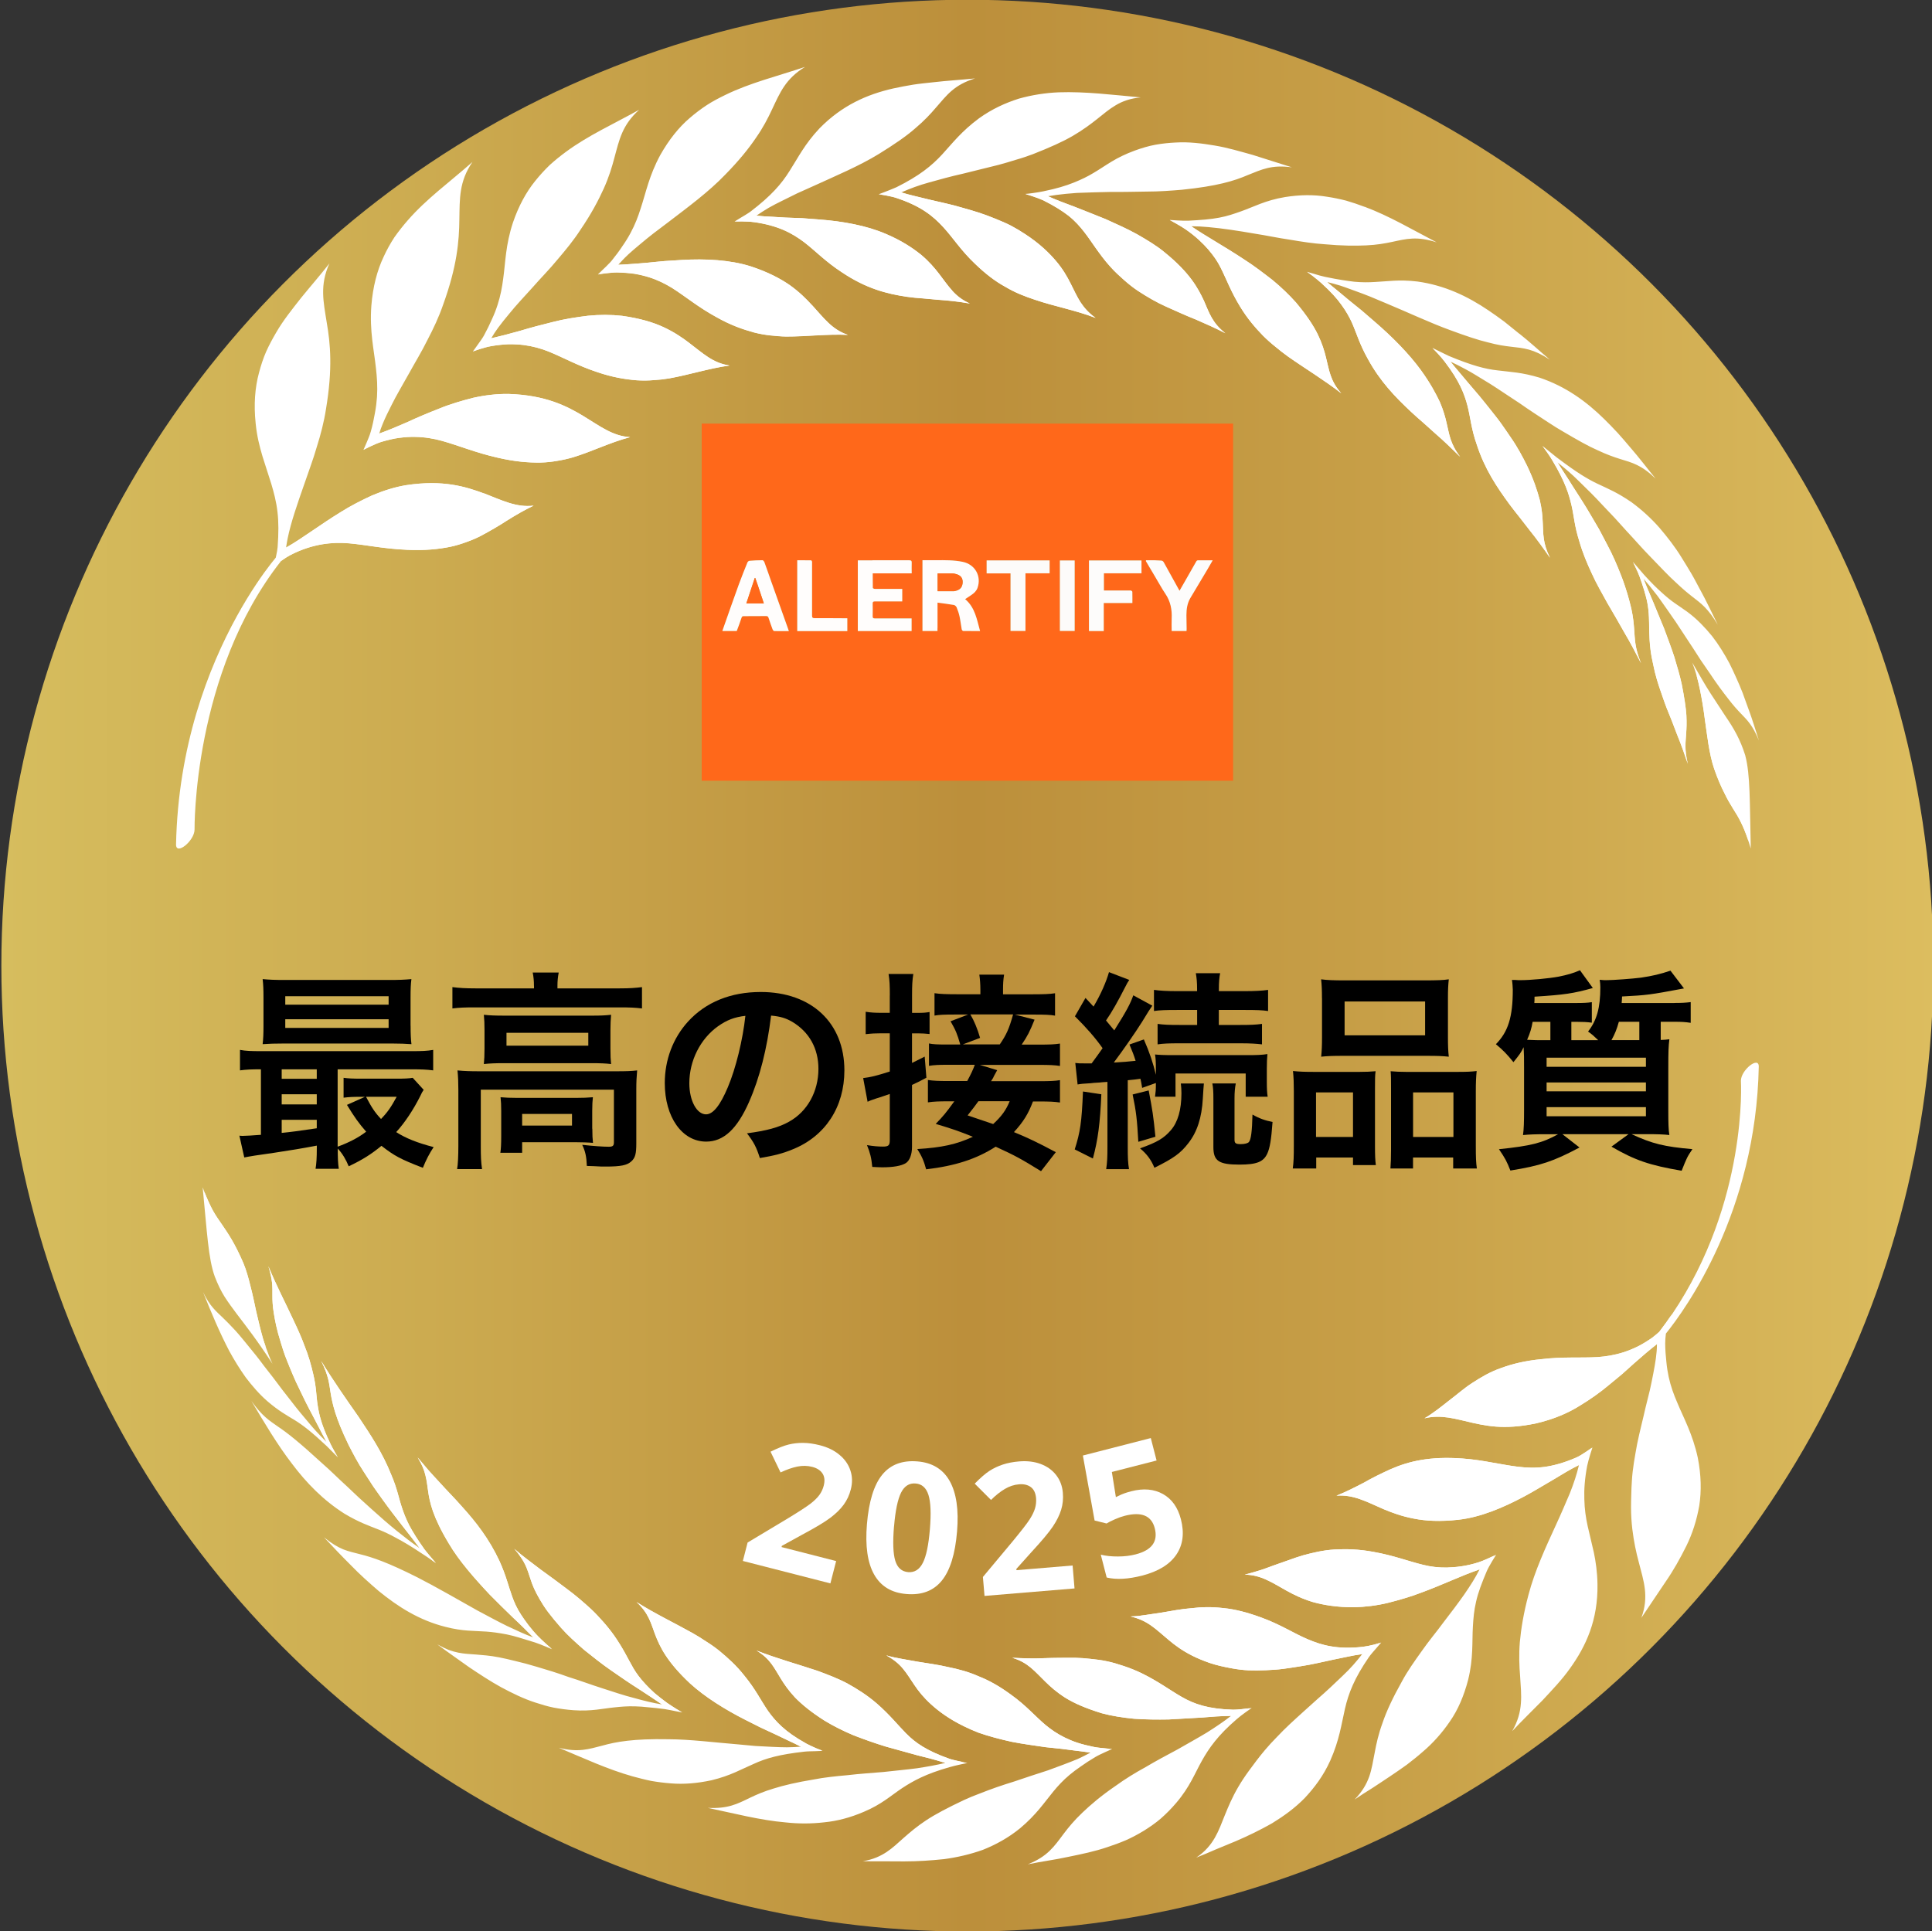 <?xml version="1.0" encoding="UTF-8"?>
<svg xmlns="http://www.w3.org/2000/svg" xmlns:xlink="http://www.w3.org/1999/xlink" viewBox="0 0 384 383.9">
  <rect x="0" y="0" width="384" height="383.9" fill="#333333" stroke="none"/>
  <defs>
    <style>
      .cls-1 {
        mix-blend-mode: multiply;
      }

      .cls-1, .cls-2, .cls-3 {
        fill: #fff;
      }

      .cls-4 {
        fill: #fdfbfa;
      }

      .cls-2 {
        mix-blend-mode: screen;
      }

      .cls-5 {
        fill: url(#Dégradé_sans_nom_126);
      }

      .cls-6 {
        isolation: isolate;
      }

      .cls-7 {
        fill: #ff681a;
      }

      .cls-8 {
        fill: #fdfbf9;
      }

      .cls-9 {
        fill: #fffdfc;
      }

      .cls-10 {
        fill: #fdfcfb;
      }
    </style>
    <linearGradient id="Dégradé_sans_nom_126" data-name="Dégradé sans nom 126" x1=".28" y1="191.95" x2="384.27" y2="191.95" gradientUnits="userSpaceOnUse">
      <stop offset="0" stop-color="#d6bd5e"/>
      <stop offset=".22" stop-color="#ccab50"/>
      <stop offset=".5" stop-color="#bc8f3b"/>
      <stop offset=".71" stop-color="#c79f47"/>
      <stop offset="1" stop-color="#dcbd5f"/>
    </linearGradient>
  </defs>
  <g class="cls-6">
    <g id="TEXTS">
      <circle class="cls-5" cx="192.27" cy="191.95" r="192"/>
      <g>
        <g>
          <path class="cls-3" d="M52.85,267.81c-.22-.6-.42-1.21-.61-1.82-.5-1.75-.91-3.53-1.32-5.27-.37-1.74-.72-3.46-1.15-5.08-.4-1.63-.83-3.19-1.43-4.62-1.74-4-2.98-5.76-4.17-7.52-.6-.88-1.23-1.73-1.87-2.88-.53-1-1.1-2.21-1.72-3.8-.1-.26-.2-.53-.3-.81.88,8.92,1.11,14.16,2.41,17.75.6,1.56,1.22,2.83,1.95,4.01.74,1.16,1.55,2.24,2.44,3.44,1.81,2.38,4.02,5.18,7.07,9.88-.49-1.06-.92-2.17-1.31-3.28ZM66.55,288.64c-.34-.57-.69-1.27-.9-1.69-1.76-3.66-2.24-5.78-2.52-7.62-.3-1.82-.23-3.48-.87-6.15-.45-1.97-1-3.84-1.72-5.61-.65-1.8-1.44-3.51-2.26-5.24-1.6-3.45-3.41-6.88-4.94-10.63.43,1.41.63,2.42.73,3.3.09.88.07,1.64.07,2.55,0,.92.03,1.97.27,3.43.23,1.46.59,3.36,1.4,5.91.24.81.51,1.64.81,2.5.32.86.68,1.72,1.04,2.61.37.88.74,1.78,1.15,2.68.43.88.85,1.76,1.27,2.64.83,1.77,1.75,3.45,2.56,5.01.8,1.59,1.6,2.99,2.2,4.22l.03.06-.05-.05c-.29-.29-.6-.6-.92-.93-.74-.76-1.54-1.62-2.34-2.59-1.15-1.36-2.42-2.85-3.61-4.42-.61-.79-1.23-1.58-1.85-2.37-.6-.8-1.2-1.59-1.79-2.38-.6-.78-1.2-1.55-1.78-2.28-.56-.76-1.11-1.48-1.65-2.16-1.77-2.17-3.02-3.75-4.07-4.91-1.06-1.16-1.86-1.94-2.55-2.61-.7-.67-1.31-1.22-1.94-1.96-.64-.74-1.26-1.66-1.96-3.11,1.63,4.11,3.28,8.02,5.21,11.72,1,1.83,2.09,3.59,3.3,5.29,1.28,1.66,2.64,3.27,4.29,4.7,2.25,1.92,3.71,2.71,5.39,3.73,1.66,1.02,3.4,2.37,6.39,5.18.31.31.77.77,1.19,1.2.54.55,1.02,1.03,1.02,1.03h0c-.03-.06-.29-.5-.61-1.03ZM109.66,327.78c-.38-.33-1.92-1.68-2.59-2.39-1.65-1.68-2.7-3.2-3.53-4.46-.82-1.26-1.31-2.38-1.71-3.48-.8-2.18-1.21-4.19-2.58-7.2-2.05-4.37-4.64-7.7-7.5-10.85-1.4-1.6-2.92-3.1-4.37-4.72-.73-.81-1.49-1.58-2.21-2.42-.71-.84-1.43-1.69-2.16-2.55.87,1.4,1.3,2.51,1.55,3.56.27,1.03.36,2,.53,3.12.32,2.25.92,5.14,4.14,10.47,1.98,3.37,5.05,6.87,8.13,10.14,1.58,1.59,3.15,3.15,4.62,4.56,1.5,1.39,2.83,2.73,3.95,3.86l.05.05-.07-.02c-1.52-.53-3.23-1.35-5.12-2.23-1.86-.91-3.84-1.99-5.89-3.08-4.03-2.26-8.24-4.7-11.92-6.58-5.93-2.99-8.95-4-11.38-4.6-1.21-.32-2.28-.54-3.41-.99-1.11-.47-2.3-1.16-3.8-2.39.91.95,1.81,1.9,2.69,2.85.88.94,1.8,1.83,2.69,2.74,1.76,1.82,3.63,3.49,5.51,5.1,3.85,3.14,8.04,5.81,13.26,7.12,3.51.91,5.74.76,8.16.94,1.21.09,2.47.26,4.02.56,1.56.31,3.31.89,5.62,1.6,1.08.35,3.39,1.35,3.39,1.35h0s-.03-.04-.07-.07ZM163.27,347.92c-.24-.1-.62-.25-1.05-.41-.71-.31-1.55-.7-2.04-.97-4.24-2.33-6.1-4.44-7.55-6.47-1.44-2.1-2.44-4.25-4.65-6.94-1.61-2.06-3.3-3.56-5.01-4.98-.86-.69-1.73-1.3-2.63-1.86-.88-.59-1.77-1.15-2.68-1.66-3.64-2.04-7.43-3.83-11.15-6.18,2.41,2.22,2.82,4.09,3.71,6.48.92,2.37,2.26,5.33,6.94,9.71,2.95,2.69,6.95,5.19,11,7.24,1.02.51,2.02,1.01,3,1.51.99.46,1.96.92,2.9,1.35.93.44,1.82.88,2.68,1.28.81.37,1.57.74,2.26,1.1.03.02.07.03.1.05l.07.04h-.08c-.81.07-1.71.1-2.66.12-.94,0-1.95-.04-3-.09-1.05-.05-2.15-.11-3.27-.17-1.13-.11-2.28-.21-3.45-.32-4.69-.38-9.57-1.01-13.9-1.02-6.9-.13-10.36.5-13.1,1.27-2.73.69-4.72,1.41-8.65.42,5.04,2.11,9.73,4.3,14.68,5.69,1.24.33,2.47.66,3.73.91,1.27.22,2.55.38,3.85.48,2.59.22,5.31-.02,8.1-.62,3.8-.91,5.94-2.21,8.36-3.24,2.45-1.14,5.16-1.89,10.05-2.44.57-.07,1.49-.08,2.27-.1.72-.03,1.31-.05,1.41-.06-.04-.02-.12-.05-.25-.1ZM220.38,347.6c-.21,0-.46-.03-.72-.06-.79-.07-1.71-.17-2.28-.29-1.22-.25-2.29-.52-3.24-.83-.95-.31-1.79-.68-2.55-1.05-1.51-.75-2.68-1.57-3.74-2.44-2.13-1.78-3.89-3.91-6.91-6.06-2.24-1.65-4.35-2.84-6.4-3.64-2.06-.92-4.07-1.44-6.09-1.85-2.02-.48-4.04-.73-6.08-1.07-1.02-.18-2.05-.36-3.09-.55-1.03-.19-2.07-.39-3.11-.7,1.46.82,2.45,1.62,3.28,2.62.82.97,1.48,2.07,2.3,3.28.82,1.22,1.81,2.47,3.32,3.84,1.51,1.37,3.54,2.89,6.5,4.34.93.46,1.91.89,2.94,1.29,1.03.37,2.1.68,3.19.98,1.1.3,2.22.57,3.35.82,1.13.23,2.26.4,3.4.58,1.14.17,2.26.33,3.35.49,1.1.12,2.17.24,3.21.34,1.04.12,2.04.25,2.98.38.8.09,1.57.19,2.28.3.13.02.25.04.37.06l.08.02-.07.03c-.73.4-1.54.81-2.41,1.21-.88.36-1.82.74-2.82,1.11-1,.37-2.04.76-3.1,1.15-1.09.35-2.2.72-3.32,1.08-1.13.37-2.27.76-3.43,1.15-1.15.35-2.3.73-3.44,1.12-1.13.38-2.26.83-3.35,1.25-1.09.4-2.16.84-3.18,1.31-3.26,1.55-5.68,2.81-7.55,4.05-1.88,1.24-3.23,2.42-4.41,3.45-1.17,1.04-2.18,2.01-3.41,2.83-1.22.8-2.68,1.51-4.75,1.83,1.4.04,2.78.02,4.16.02,1.37,0,2.72.02,4.06.02,2.69,0,5.34-.18,7.94-.45,2.61-.35,5.19-.95,7.72-1.85,2.54-1.02,5.03-2.36,7.41-4.3,3.23-2.72,4.73-5.03,6.57-7.27.93-1.13,1.93-2.23,3.26-3.34.66-.56,1.4-1.1,2.24-1.68.85-.61,1.79-1.22,2.87-1.86.5-.3,1.35-.7,2.06-1.02.65-.28,1.19-.54,1.29-.59-.06,0-.32,0-.7-.03ZM274.5,326.51s-.15.04-.32.09c-.25.07-.63.18-1.05.31-.77.2-1.7.38-2.29.45-5.05.56-8.14-.32-10.95-1.52-2.78-1.18-5.4-2.93-9.18-4.3-2.8-1.03-5.29-1.67-7.53-1.88-2.28-.27-4.37-.23-6.37.02-2.04.15-3.99.55-5.98.88-1,.16-2,.31-3.02.45-.51.07-1.02.14-1.53.21-.52.05-1.04.08-1.57.1,1.65.39,2.9.98,4.07,1.8,1.16.81,2.23,1.81,3.49,2.86,1.28,1.08,2.72,2.14,4.7,3.14.99.5,2.12.97,3.43,1.43,1.31.45,2.77.78,4.47,1.09,1.06.2,2.17.33,3.29.39,1.12.04,2.26.03,3.41-.02,1.15-.06,2.33-.12,3.48-.27,1.15-.16,2.3-.33,3.44-.52,2.3-.34,4.48-.89,6.54-1.32,2.01-.39,3.84-.84,5.48-1.06.05-.02.11-.02.16-.03h.08s-.05.05-.05.05c-1.01,1.33-2.31,2.83-3.86,4.28-1.54,1.48-3.23,3.09-5.04,4.65-.9.8-1.8,1.61-2.71,2.44-.9.84-1.82,1.62-2.71,2.48-.89.84-1.76,1.69-2.59,2.58-.84.86-1.64,1.71-2.39,2.61-1.2,1.42-2.2,2.79-3.08,3.98-.88,1.2-1.61,2.31-2.22,3.36-1.23,2.1-1.98,3.94-2.64,5.55-.65,1.62-1.19,3.1-1.99,4.5-.81,1.4-1.89,2.75-3.71,3.97.68-.28,1.34-.54,1.99-.81.66-.29,1.31-.56,1.95-.84,1.3-.54,2.58-1.06,3.85-1.59,2.53-1.08,4.96-2.27,7.29-3.59,2.31-1.42,4.51-3,6.47-5,1.94-2.07,3.72-4.42,5.09-7.45,1.83-4.13,2.2-7.17,2.92-10.3.71-3.1,1.87-6.08,4.77-10.29.34-.49.97-1.19,1.49-1.79s.94-1.08.94-1.08h0s0,0,0,0ZM316.79,308.6c-.43-1.84-.84-3.57-1.23-5.25-.37-1.69-.62-3.39-.66-5.31-.07-1.94.08-4.1.56-6.64.13-.59.37-1.52.61-2.28.24-.77.44-1.38.44-1.38h0s-.03,0-.09.06h-.02c-.19.14-.6.42-1.09.76-.66.44-1.45.95-2.03,1.19-2.41,1.04-4.44,1.59-6.28,1.85-1.88.24-3.59.17-5.27-.03-1.67-.2-3.32-.53-5.1-.83-1.81-.33-3.75-.65-5.94-.81-6.44-.47-10.65.52-14.33,2.14-1.82.83-3.59,1.69-5.29,2.67-1.75.91-3.52,1.81-5.43,2.58,3.4-.26,5.97,1.21,9.37,2.68,1.69.71,3.59,1.41,5.98,1.87,2.41.48,5.21.63,8.81.24,4.48-.49,8.96-2.41,13.08-4.6,2.06-1.09,3.96-2.3,5.82-3.36,1.8-1.08,3.44-2.1,5-2.85.02,0,.04-.02.06-.03l.07-.04-.02.08c-.39,1.65-1,3.55-1.8,5.55-.84,1.97-1.76,4.13-2.78,6.33-2.02,4.4-4.19,9.1-5.42,13.78-1.01,3.75-1.49,6.85-1.73,9.43-.21,2.6-.11,4.77.05,6.75.24,3.89.71,6.99-1.57,10.97,2.02-2.16,4.07-4.13,6.03-6.13,1.91-2.06,3.82-4.04,5.42-6.29,3.22-4.46,5.62-9.66,5.5-16.81-.04-2.42-.34-4.45-.72-6.29ZM84.35,307.97c-1.35-1.91-2.3-3.42-2.98-4.7-.66-1.31-1.08-2.38-1.42-3.4-.7-2-.96-3.88-2.2-6.75-1.72-4.32-4.08-7.88-6.49-11.49-2.49-3.56-5.03-7.17-7.43-11.11,1.5,2.99,1.57,4.42,1.9,6.46.35,2.04.88,4.72,3.56,10.25.87,1.69,1.85,3.58,3.06,5.41.6.93,1.21,1.87,1.82,2.81.64.93,1.3,1.83,1.95,2.75,2.61,3.63,5.37,6.95,7.24,9.47l.05.06-.07-.04c-.12-.08-.24-.16-.36-.25-1.22-.85-2.59-1.89-4.04-3.07-1.6-1.29-3.29-2.76-4.98-4.29-.85-.77-1.7-1.55-2.56-2.32-.84-.79-1.67-1.58-2.5-2.36-1.68-1.52-3.21-3.08-4.73-4.4-4.74-4.34-7.01-6.14-8.88-7.39-1.83-1.28-3.16-2.09-5.32-5.12,2.62,4.4,5.11,8.62,8.05,12.45,2.89,3.85,6.25,7.3,10.49,9.98,2.94,1.74,4.76,2.34,6.85,3.17,1.04.42,2.13.93,3.43,1.65,1.34.71,2.91,1.63,4.86,2.94.64.39,1.77,1.17,2.44,1.65.27.19.46.32.53.36-.18-.21-1.66-1.92-2.28-2.73ZM135.49,340.31s0,0-.02,0c-.22-.12-.6-.32-1.01-.58-.65-.41-1.42-.9-1.87-1.22-.96-.71-1.78-1.35-2.5-1.96-.7-.63-1.29-1.22-1.81-1.78-1.03-1.11-1.76-2.09-2.35-3.08-1.18-2.03-1.99-3.9-3.89-6.61-.71-.99-1.44-1.9-2.19-2.74-.76-.85-1.51-1.67-2.31-2.42-1.59-1.47-3.21-2.85-4.93-4.12-1.7-1.28-3.42-2.56-5.18-3.82-1.72-1.33-3.53-2.61-5.22-4.11.55.62.98,1.18,1.33,1.72.36.51.64,1,.87,1.49.46.97.72,1.91,1.09,2.99.35,1.1.86,2.27,1.75,3.81.45.77.98,1.64,1.69,2.58.71.94,1.56,1.97,2.6,3.15,1.29,1.47,2.88,2.88,4.55,4.35,1.72,1.38,3.53,2.82,5.38,4.1,1.85,1.28,3.67,2.55,5.4,3.63,1.71,1.11,3.27,2.15,4.58,3.04,0,0,.02,0,.03.02l.06.04h-.07c-1.6-.25-3.44-.7-5.45-1.26-2.03-.51-4.16-1.24-6.37-1.95-2.21-.7-4.43-1.54-6.64-2.22-2.16-.79-4.33-1.45-6.31-2.03-1.59-.48-2.99-.85-4.24-1.14-1.24-.3-2.29-.56-3.25-.74-1.89-.37-3.35-.45-4.58-.56-1.24-.09-2.32-.13-3.52-.37-.6-.12-1.23-.3-1.92-.54-.68-.28-1.42-.64-2.27-1.11,2.12,1.59,4.25,3.05,6.31,4.53,2.12,1.42,4.21,2.8,6.39,4,2.19,1.17,4.41,2.27,6.8,3.04,1.2.39,2.41.76,3.67,1.01,1.27.24,2.57.41,3.9.51,3.62.25,5.8-.34,8.19-.57,1.21-.13,2.5-.25,4.07-.2.79.02,1.64.08,2.6.19.96.08,2.03.19,3.22.35.56.08,1.46.27,2.21.42.67.13,1.23.24,1.35.26-.03-.03-.08-.06-.15-.09ZM192.31,350.46c-.06,0-.31-.06-.66-.13-.82-.18-2.18-.46-2.9-.69-4.6-1.64-6.82-3.2-8.63-5.04-1.79-1.82-3.19-3.65-5.86-5.99-1.96-1.69-3.91-2.9-5.85-3.98-1.95-1.03-3.92-1.76-5.9-2.5-3.98-1.33-8.03-2.43-12.15-4.04,2.81,1.69,3.54,3.54,4.89,5.68.67,1.08,1.48,2.27,2.79,3.67,1.32,1.35,3.14,2.87,5.87,4.6,1.7,1.03,3.65,2.02,5.72,2.89,2.09.81,4.28,1.59,6.44,2.25,2.2.61,4.34,1.2,6.32,1.75,1.82.43,3.5.88,4.96,1.34.16.04.3.09.45.14l.07.02-.07.02c-1.58.39-3.47.73-5.56,1.05-2.08.28-4.35.47-6.68.74-2.34.2-4.74.35-7.09.63-2.34.21-4.63.44-6.75.86-3.4.56-5.93,1.16-7.91,1.78-1.99.59-3.44,1.23-4.72,1.84-2.56,1.24-4.36,2.22-8.41,2.02,5.35,1.12,10.36,2.45,15.47,2.89,2.55.28,5.11.28,7.69-.02,2.58-.25,5.21-.95,7.84-2.08,3.56-1.49,5.43-3.26,7.62-4.71,2.19-1.44,4.73-2.85,9.42-4.17,1.11-.34,3.6-.84,3.6-.84h0ZM248.35,339.58c-.79.1-2.4.3-3.26.29-4.98-.15-7.72-1.12-10.18-2.53-2.44-1.4-4.53-3.01-7.94-4.7-1.25-.6-2.45-1.08-3.61-1.46-1.16-.39-2.28-.73-3.37-.95-1.1-.24-2.16-.36-3.21-.47-1.06-.13-2.09-.19-3.12-.22-2.06,0-4.11,0-6.17.08-2.06.11-4.17.02-6.3-.08,3.16.92,4.53,2.77,6.58,4.75,1.03,1.01,2.24,2.1,3.98,3.2,1.75,1.09,4.02,2.08,7.22,3.07,1.99.54,4.18.88,6.44,1.1,2.26.16,4.6.18,6.88.14,2.28-.12,4.53-.25,6.6-.38,1.94-.17,3.75-.3,5.35-.31h.4l-.06.05h0c-1.29,1.01-2.9,2.1-4.69,3.23-1.81,1.1-3.83,2.2-5.89,3.39-2.09,1.11-4.24,2.26-6.31,3.49-2.09,1.14-4.11,2.39-5.93,3.71-2.93,2-5.04,3.82-6.65,5.36-1.62,1.54-2.73,2.9-3.69,4.17-1.91,2.55-3.21,4.53-7.14,6.08,2.76-.57,5.47-.91,8.09-1.49,2.63-.54,5.22-1.07,7.71-1.92,1.25-.41,2.49-.86,3.7-1.38,1.21-.53,2.39-1.17,3.55-1.87,1.15-.72,2.28-1.49,3.36-2.41,1.08-.95,2.12-1.99,3.11-3.16,2.69-3.15,3.68-5.86,5.09-8.36,1.4-2.49,3.15-5.03,6.92-8.26.87-.79,2.98-2.23,2.98-2.23,0,0-.17.02-.45.06ZM297.03,309.22c-.67.32-2.26,1.06-3.14,1.34-2.4.77-4.46.99-6.22,1.04-1.79.02-3.29-.16-4.81-.54-3.03-.74-5.82-1.85-9.84-2.57-2.99-.56-5.46-.6-7.76-.48-2.29.14-4.3.63-6.27,1.16-.97.29-1.92.61-2.86.96-.95.32-1.91.66-2.85,1-.96.33-1.89.73-2.87,1.02-.99.31-1.98.59-3,.86,1.67.03,3.04.43,4.35,1.04,1.3.59,2.52,1.35,3.96,2.15,1.44.8,3.08,1.61,5.23,2.26,2.11.58,4.77,1.05,8.22,1.03,2.14-.06,4.42-.32,6.65-.86,1.11-.28,2.23-.58,3.35-.92,1.13-.33,2.23-.71,3.3-1.12,4.26-1.56,8.15-3.45,11.34-4.52l.18-.06.08-.03-.04.07c-.75,1.51-1.79,3.15-3,4.9-1.22,1.74-2.62,3.59-4.08,5.48-.71.97-1.46,1.93-2.21,2.88-.75.95-1.48,1.94-2.19,2.94-1.42,1.99-2.82,3.95-3.92,6.01-1.82,3.25-3.04,5.87-3.83,8.19-.82,2.25-1.24,4.15-1.56,5.9-.34,1.72-.57,3.3-1.1,4.81-.54,1.5-1.37,2.97-2.9,4.55,1.19-.81,2.39-1.58,3.57-2.31,1.18-.75,2.32-1.55,3.46-2.29,1.14-.77,2.26-1.53,3.35-2.32,1.08-.83,2.13-1.66,3.14-2.55,2.04-1.73,3.86-3.76,5.43-6.07,1.59-2.28,2.78-5.07,3.61-8.24,1.07-4.33.76-7.52.95-10.64.09-1.55.22-3.18.64-4.94.4-1.79,1.12-3.68,2.12-6.04.45-1.04,1.71-3.02,1.85-3.25h0s-.12.05-.32.15ZM333.37,278.82c-.7-1.61-1.3-3.25-1.71-5.13-.2-.94-.36-1.94-.46-3.03-.12-1.09-.22-2.29-.23-3.59,0-.52.05-1.28.14-1.98,3.95-4.9,17.9-24.19,18.46-53.1,0-2.11-3.55.72-3.55,2.84,0,0,1.42,24.01-13.66,46.38-.81,1.19-1.67,2.38-2.57,3.56-.46.41-.94.83-1.3,1.08-1.07.74-2.06,1.35-3.02,1.83-.99.48-1.92.85-2.82,1.14-1.8.57-3.46.83-5.13.95-3.38.2-6.81-.1-11.14.41-3.28.32-5.82.95-8.02,1.76-2.25.78-3.99,1.84-5.68,2.93-1.7,1.08-3.12,2.38-4.7,3.56-1.54,1.21-3.07,2.46-4.86,3.51,3.37-.81,6.09.11,9.71.93,1.81.4,3.86.79,6.24.78,1.2,0,2.51-.09,3.96-.3.73-.11,1.49-.24,2.29-.41.77-.19,1.59-.4,2.45-.67,2.13-.67,4.29-1.62,6.24-2.85,2-1.21,3.96-2.58,5.73-4.07.9-.75,1.79-1.48,2.65-2.19.83-.75,1.64-1.48,2.43-2.18,1.58-1.41,3.1-2.69,4.44-3.74l.07-.05v.06s0,.02,0,.02c0,1.72-.32,3.66-.73,5.78-.21,1.05-.42,2.17-.68,3.29-.28,1.12-.56,2.26-.85,3.44-.53,2.38-1.17,4.77-1.67,7.23-.45,2.47-.91,4.89-1.05,7.32-.07.96-.1,1.9-.12,2.78-.03.88-.05,1.7-.05,2.49,0,1.58.1,3.01.25,4.32.32,2.63.78,4.71,1.29,6.61.97,3.79,2.08,6.8.51,11.07,1.69-2.51,3.24-4.82,4.79-7.13,1.59-2.29,2.94-4.71,4.16-7.17,1.21-2.46,2.06-5.14,2.56-7.99.45-2.89.39-6.07-.29-9.54-1.04-4.75-2.77-7.79-4.09-10.97Z"/>
          <path class="cls-2" d="M52.24,265.99c.19.61.39,1.22.61,1.82-5.18-9.76-9.3-20.13-12.26-30.99.62,1.59,1.19,2.8,1.72,3.8.64,1.15,1.27,2.01,1.87,2.88,1.19,1.76,2.43,3.52,4.17,7.52.6,1.43,1.03,2.98,1.43,4.62.43,1.62.78,3.34,1.15,5.08.41,1.73.82,3.51,1.32,5.27ZM65.66,286.95c-1.76-3.66-2.24-5.78-2.52-7.62-.3-1.82-.23-3.48-.87-6.15-.45-1.97-1-3.84-1.72-5.61-.65-1.8-1.44-3.51-2.26-5.24-1.6-3.45-3.41-6.88-4.94-10.63.43,1.41.63,2.42.73,3.3.09.88.07,1.64.07,2.55,0,.92.03,1.97.27,3.43.23,1.46.59,3.36,1.4,5.91.24.81.51,1.64.81,2.5.32.86.68,1.72,1.04,2.61.37.88.74,1.78,1.15,2.68.43.88.85,1.76,1.27,2.64.83,1.77,1.75,3.45,2.56,5.01.8,1.59,2.23,4.28,2.23,4.28l2.29,3.08h0c-.03-.06-.29-.5-.61-1.03-.34-.57-.69-1.27-.9-1.69ZM81.37,303.27c-.66-1.31-1.08-2.38-1.42-3.4-.7-2-.96-3.88-2.2-6.75-1.72-4.32-4.08-7.88-6.49-11.49-2.49-3.56-5.03-7.17-7.43-11.11,1.5,2.99,1.57,4.42,1.9,6.46.35,2.04.88,4.72,3.56,10.25.87,1.69,1.85,3.58,3.06,5.41.6.93,1.21,1.87,1.82,2.81.64.93,1.3,1.83,1.95,2.75,2.61,3.63,5.37,6.95,7.24,9.47l.05.06s1.64,1.65,2.7,2.61c.27.19.46.32.53.36-.18-.21-1.66-1.92-2.28-2.73-1.35-1.91-2.3-3.42-2.98-4.7ZM107.07,325.39c-1.65-1.68-2.7-3.2-3.53-4.46-.82-1.26-1.31-2.38-1.71-3.48-.8-2.18-1.21-4.19-2.58-7.2-2.05-4.37-4.64-7.7-7.5-10.85-1.4-1.6-2.92-3.1-4.37-4.72-.73-.81-1.49-1.58-2.21-2.42-.71-.84-1.43-1.69-2.16-2.55.87,1.4,1.3,2.51,1.55,3.56.27,1.03.36,2,.53,3.12.32,2.25.92,5.14,4.14,10.47,1.98,3.37,5.05,6.87,8.13,10.14,1.58,1.59,3.15,3.15,4.62,4.56,1.5,1.39,2.83,2.73,3.95,3.86l.05.05c1.21.79,2.44,1.55,3.68,2.29-.38-.33-1.92-1.68-2.59-2.39ZM132.59,338.5c-.96-.71-1.78-1.35-2.5-1.96-.7-.63-1.29-1.22-1.81-1.78-1.03-1.11-1.76-2.09-2.35-3.08-1.18-2.03-1.99-3.9-3.89-6.61-.71-.99-1.44-1.9-2.19-2.74-.76-.85-1.51-1.67-2.31-2.42-1.59-1.47-3.21-2.85-4.93-4.12-1.7-1.28-3.42-2.56-5.18-3.82-1.72-1.33-3.53-2.61-5.22-4.11.55.62.98,1.18,1.33,1.72.36.51.64,1,.87,1.49.46.97.72,1.91,1.09,2.99.35,1.1.86,2.27,1.75,3.81.45.77.98,1.64,1.69,2.58.71.94,1.56,1.97,2.6,3.15,1.29,1.47,2.88,2.88,4.55,4.35,1.72,1.38,3.53,2.82,5.38,4.1,1.85,1.28,3.67,2.55,5.4,3.63,1.71,1.11,3.27,2.15,4.58,3.04,1.33.54,2.67,1.07,4.02,1.58-.22-.12-.6-.32-1.01-.58-.65-.41-1.42-.9-1.87-1.22ZM160.18,346.54c-4.24-2.33-6.1-4.44-7.55-6.47-1.44-2.1-2.44-4.25-4.65-6.94-1.61-2.06-3.3-3.56-5.01-4.98-.86-.69-1.73-1.3-2.63-1.86-.88-.59-1.77-1.15-2.68-1.66-3.64-2.04-7.43-3.83-11.15-6.18,2.41,2.22,2.82,4.09,3.71,6.48.92,2.37,2.26,5.33,6.94,9.71,2.95,2.69,6.95,5.19,11,7.24,1.02.51,2.02,1.01,3,1.51.99.46,1.96.92,2.9,1.35.93.44,1.82.88,2.68,1.28.81.37,1.57.74,2.26,1.1,1.42.3,2.84.57,4.27.83-.24-.1-.62-.25-1.05-.41-.71-.31-1.55-.7-2.04-.97ZM180.12,344.61c-1.79-1.82-3.19-3.65-5.86-5.99-1.96-1.69-3.91-2.9-5.85-3.98-1.95-1.03-3.92-1.76-5.9-2.5-3.98-1.33-8.03-2.43-12.15-4.04,2.81,1.69,3.54,3.54,4.89,5.68.67,1.08,1.48,2.27,2.79,3.67,1.32,1.35,3.14,2.87,5.87,4.6,1.7,1.03,3.65,2.02,5.72,2.89,2.09.81,4.28,1.59,6.44,2.25,2.2.61,4.34,1.2,6.32,1.75,1.82.43,3.5.88,4.96,1.34,1.2.03,2.4.04,3.6.04h.7c-.82-.18-2.18-.46-2.9-.69-4.6-1.64-6.82-3.2-8.63-5.04ZM217.38,347.25c-1.22-.25-2.29-.52-3.24-.83-.95-.31-1.79-.68-2.55-1.05-1.51-.75-2.68-1.57-3.74-2.44-2.13-1.78-3.89-3.91-6.91-6.06-2.24-1.65-4.35-2.84-6.4-3.64-2.06-.92-4.07-1.44-6.09-1.85-2.02-.48-4.04-.73-6.08-1.07-1.02-.18-2.05-.36-3.09-.55-1.03-.19-2.07-.39-3.11-.7,1.46.82,2.45,1.62,3.28,2.62.82.97,1.48,2.07,2.3,3.28.82,1.22,1.81,2.47,3.32,3.84,1.51,1.37,3.54,2.89,6.5,4.34.93.46,1.91.89,2.94,1.29,1.03.37,2.1.68,3.19.98,1.1.3,2.22.57,3.35.82,1.13.23,2.26.4,3.4.58,1.14.17,2.26.33,3.35.49,1.1.12,2.17.24,3.21.34,1.04.12,2.04.25,2.98.38.8.09,1.57.19,2.28.3,1.38-.22,2.75-.46,4.12-.72-.21,0-.46-.03-.72-.06-.79-.07-1.71-.17-2.28-.29ZM234.91,337.33c-2.44-1.4-4.53-3.01-7.94-4.7-1.25-.6-2.45-1.08-3.61-1.46-1.16-.39-2.28-.73-3.37-.95-1.1-.24-2.16-.36-3.21-.47-1.06-.13-2.09-.19-3.12-.22-2.06,0-4.11,0-6.17.08-2.06.11-4.17.02-6.3-.08,3.16.92,4.53,2.77,6.58,4.75,1.03,1.01,2.24,2.1,3.98,3.2,1.75,1.09,4.02,2.08,7.22,3.07,1.99.54,4.18.88,6.44,1.1,2.26.16,4.6.18,6.88.14,2.28-.12,4.53-.25,6.6-.38,1.94-.17,3.75-.3,5.35-.31,1.38-.49,2.74-1,4.1-1.54-.79.1-2.4.3-3.26.29-4.98-.15-7.72-1.12-10.18-2.53ZM270.84,327.36c-5.05.56-8.14-.32-10.95-1.52-2.78-1.18-5.4-2.93-9.18-4.3-2.8-1.03-5.29-1.67-7.53-1.88-2.28-.27-4.37-.23-6.37.02-2.04.15-3.99.55-5.98.88-1,.16-2,.31-3.02.45-.51.07-1.02.14-1.53.21-.52.05-1.04.08-1.57.1,1.65.39,2.9.98,4.07,1.8,1.16.81,2.23,1.81,3.49,2.86,1.28,1.08,2.72,2.14,4.7,3.14.99.5,2.12.97,3.43,1.43,1.31.45,2.77.78,4.47,1.09,1.06.2,2.17.33,3.29.39,1.12.04,2.26.03,3.41-.02,1.15-.06,2.33-.12,3.48-.27,1.15-.16,2.3-.33,3.44-.52,2.3-.34,4.48-.89,6.54-1.32,2.01-.39,3.84-.84,5.48-1.06,1.25-.74,2.48-1.49,3.7-2.24-.25.07-.63.18-1.05.31-.77.2-1.7.38-2.29.45ZM287.67,311.6c-1.79.02-3.29-.16-4.81-.54-3.03-.74-5.82-1.85-9.84-2.57-2.99-.56-5.46-.6-7.76-.48-2.29.14-4.3.63-6.27,1.16-.97.29-1.92.61-2.86.96-.95.32-1.91.66-2.85,1-.96.33-1.89.73-2.87,1.02-.99.31-1.98.59-3,.86,1.67.03,3.04.43,4.35,1.04,1.3.59,2.52,1.35,3.96,2.15,1.44.8,3.08,1.61,5.23,2.26,2.11.58,4.77,1.05,8.22,1.03,2.14-.06,4.42-.32,6.65-.86,1.11-.28,2.23-.58,3.35-.92,1.13-.33,2.23-.71,3.3-1.12,4.26-1.56,8.15-3.45,11.34-4.52,1.09-.94,2.16-1.9,3.23-2.87-.67.32-2.26,1.06-3.14,1.34-2.4.77-4.46.99-6.22,1.04ZM313.27,289.74c-2.41,1.04-4.44,1.59-6.28,1.85-1.88.24-3.59.17-5.27-.03-1.67-.2-3.32-.53-5.1-.83-1.81-.33-3.75-.65-5.94-.81-6.44-.47-10.65.52-14.33,2.14-1.82.83-3.59,1.69-5.29,2.67-1.75.91-3.52,1.81-5.43,2.58,3.4-.26,5.97,1.21,9.37,2.68,1.69.71,3.59,1.41,5.98,1.87,2.41.48,5.21.63,8.81.24,4.48-.49,8.96-2.41,13.08-4.6,2.06-1.09,3.96-2.3,5.82-3.36,1.8-1.08,3.44-2.1,5-2.85.91-1.15,1.81-2.31,2.69-3.49-.19.13-.6.41-1.09.75-.66.44-1.45.95-2.03,1.19ZM328.5,265.84c-1.07.74-2.06,1.35-3.02,1.83-.99.48-1.92.85-2.82,1.14-1.8.57-3.46.83-5.13.95-3.38.2-6.81-.1-11.14.41-3.28.32-5.82.95-8.02,1.76-2.25.78-3.99,1.84-5.68,2.93-1.7,1.08-3.12,2.38-4.7,3.56-1.54,1.21-3.07,2.46-4.86,3.51,3.37-.81,6.09.11,9.71.93,1.81.4,3.86.79,6.24.78,1.2,0,2.51-.09,3.96-.3.73-.11,1.49-.24,2.29-.41.77-.19,1.59-.4,2.45-.67,2.13-.67,4.29-1.62,6.24-2.85,2-1.21,3.96-2.58,5.73-4.07.9-.75,1.79-1.48,2.65-2.19.83-.75,1.64-1.48,2.43-2.18,1.58-1.41,3.1-2.69,4.44-3.74l.07-.05v.06c1.05-2,2.05-4.02,3.02-6.07-.81,1.19-1.67,2.38-2.57,3.56-.46.41-.94.83-1.3,1.08Z"/>
        </g>
        <g>
          <path class="cls-3" d="M346.9,150.21c-1.03-3.26-2.26-5.38-4-7.92-.85-1.29-1.78-2.72-2.86-4.37-1.1-1.7-2.25-3.73-3.7-6.22.28.7.52,1.42.74,2.14.05.17.1.33.15.5.25.9.45,1.82.65,2.74.38,1.84.69,3.69.92,5.52.53,3.64.88,7.15,1.89,10.17.73,2.11,1.41,3.63,2.04,4.86.59,1.24,1.16,2.18,1.73,3.11,1.05,1.64,2.03,3.29,3.1,6.57.14.43.28.87.42,1.36-.22-9.26-.08-14.66-1.09-18.47ZM347.47,140.8c-.37-1.03-.74-2.05-1.11-3.07-.38-1.01-.83-2-1.26-2.98s-.89-1.95-1.36-2.89c-.5-.95-1.04-1.86-1.61-2.77-.57-.91-1.18-1.79-1.84-2.64-.68-.84-1.42-1.67-2.2-2.46-2.11-2.14-3.66-2.98-5.28-4.14-.82-.57-1.63-1.24-2.61-2.14-.91-.8-1.93-1.82-3.16-3.16-.12-.14-.25-.27-.38-.42-.65-.76-2.09-2.43-2.09-2.43,0,0,.24.5.53,1.1.3.61.63,1.34.79,1.81.71,1.97,1.16,3.5,1.46,4.77.27,1.29.36,2.34.4,3.31.1,1.94-.03,3.61.31,6.44.13,1.04.32,2.04.55,3.02.2,1,.43,1.96.71,2.9.27.94.59,1.86.91,2.78.31.93.64,1.84.98,2.76.36.91.72,1.81,1.1,2.73.35.92.7,1.84,1.06,2.77.76,1.85,1.44,3.77,2.1,5.74-.7-2.94-.43-4.23-.32-6.09.07-.94.11-2.02.04-3.56-.1-1.53-.4-3.48-.93-6.2-.37-1.68-.9-3.5-1.47-5.39-.61-1.86-1.33-3.77-2.03-5.65-.76-1.85-1.51-3.66-2.2-5.34-.7-1.68-1.38-3.19-1.87-4.51l-.03-.06.04.05c.72.83,1.54,1.82,2.38,2.92.24.29.47.59.69.91,1.05,1.49,2.2,3.1,3.35,4.79,1.12,1.7,2.25,3.42,3.36,5.11,1.07,1.71,2.15,3.33,3.19,4.79,1.57,2.37,2.83,4.04,3.82,5.3.97,1.27,1.74,2.12,2.43,2.84,1.4,1.45,2.4,2.39,3.67,5.44-.7-2.17-1.34-4.3-2.11-6.36ZM324.06,88.98c-.84-.99-1.66-1.97-2.52-2.91-.87-.94-1.76-1.85-2.66-2.74-3.6-3.55-7.72-6.53-12.89-8.26-3.58-1.08-5.81-1.12-8.3-1.44-2.5-.27-5.13-.97-9.64-2.84-.02-.01-.03-.01-.05-.02-.53-.23-1.3-.65-1.99-.97-.64-.32-1.17-.58-1.27-.62h-.01s0,0,0,0c0,0,.44.46.98,1.02.54.56,1.13,1.28,1.48,1.74,2.94,3.85,3.88,6.41,4.49,8.72.6,2.32.73,4.57,1.86,7.76,1.56,4.8,3.95,8.37,6.52,11.87.65.87,1.32,1.72,2,2.57.66.86,1.33,1.73,2.02,2.6,1.38,1.71,2.69,3.54,4,5.42-1.5-3.02-1.31-4.77-1.45-7.12-.05-1.19-.16-2.55-.58-4.35-.47-1.75-1.17-4.01-2.56-6.89-.89-1.79-1.93-3.74-3.22-5.58-.63-.94-1.28-1.88-1.95-2.82-.67-.94-1.41-1.83-2.12-2.74-.71-.88-1.42-1.79-2.13-2.64-.72-.84-1.43-1.67-2.1-2.46-1.33-1.61-2.6-3.04-3.61-4.32l-.05-.06.07.03c.91.42,1.9.91,2.95,1.49.66.35,1.35.75,2.05,1.18.9.55,1.84,1.11,2.8,1.71.96.59,1.91,1.25,2.89,1.89.97.66,1.98,1.29,2.97,1.96.97.68,1.95,1.35,2.94,2,1.98,1.27,3.83,2.57,5.68,3.62,2.91,1.71,5.07,2.94,6.9,3.73,1.78.84,3.15,1.32,4.38,1.71,2.47.75,4.27,1.18,7.12,3.91-1.71-2.08-3.29-4.19-4.99-6.14ZM271.24,41.12c-1.22-.46-2.44-.88-3.69-1.24-1.26-.32-2.54-.59-3.85-.78-2.59-.43-5.37-.39-8.27.07-3.93.65-6.26,1.96-8.82,2.86-1.28.45-2.66.94-4.3,1.24-1.66.32-3.6.47-6.1.6h-.03c-1.14.05-3.5-.14-3.69-.15.13.07,2.29,1.24,3.2,1.89,2.02,1.4,3.41,2.77,4.49,4,1.07,1.25,1.82,2.35,2.42,3.56,1.21,2.39,2.02,4.73,3.92,7.83,1.41,2.31,2.93,4.08,4.5,5.7.79.79,1.6,1.51,2.44,2.18.83.69,1.66,1.35,2.53,1.97,3.45,2.43,7.08,4.6,10.6,7.32-2.22-2.48-2.39-4.58-3.05-7.14-.32-1.31-.75-2.76-1.61-4.54-.87-1.78-2.2-3.8-4.32-6.34-1.35-1.52-2.96-3.07-4.71-4.51-1.79-1.38-3.66-2.83-5.6-4.06-3.83-2.54-7.71-4.68-10.44-6.55l-.07-.04h.08s.08-.01.08-.01c.99,0,2.09.06,3.26.17,2.72.24,5.85.72,9.08,1.28,2.36.36,4.72.88,7.1,1.22,2.36.4,4.65.76,6.85.9,3.47.32,6.15.33,8.28.23,2.12-.09,3.73-.39,5.17-.69,2.88-.62,4.94-1.18,8.87.09-4.91-2.56-9.44-5.25-14.31-7.07ZM210.46,18.35c-2.67.11-5.32.52-7.96,1.26-2.66.85-5.29,2.03-7.9,3.9-3.51,2.6-5.25,4.91-7.34,7.19-2.08,2.25-4.5,4.23-9.07,6.51-.15.07-.33.15-.52.22-1.19.51-3.01,1.18-3.01,1.18h0s2.56.37,3.68.8c4.77,1.6,7.16,3.58,9.13,5.73,1.95,2.11,3.5,4.62,6.31,7.28,2.07,2,4.05,3.52,6.03,4.59,1.97,1.18,3.94,1.93,5.91,2.58,3.93,1.34,7.99,2.05,12.05,3.61-1.38-.97-2.27-2.01-3.01-3.12-.72-1.12-1.27-2.36-1.97-3.73-.69-1.38-1.55-2.88-2.91-4.48-1.37-1.61-3.26-3.46-6.09-5.31-.88-.59-1.82-1.15-2.81-1.68-.99-.51-2.03-.95-3.09-1.38-1.06-.43-2.16-.85-3.28-1.22-1.11-.35-2.22-.68-3.34-.99-2.23-.67-4.44-1.11-6.5-1.6-2.06-.53-3.95-.91-5.56-1.42l-.08-.02.07-.03c.79-.34,1.65-.7,2.59-1.04.9-.32,1.86-.64,2.87-.91,2.07-.58,4.33-1.21,6.68-1.73,2.3-.57,4.68-1.17,7.11-1.76,1.18-.31,2.35-.67,3.48-1.02,1.15-.32,2.25-.7,3.33-1.1,3.43-1.35,5.98-2.49,8-3.67,2.03-1.19,3.49-2.29,4.78-3.31,1.29-1.03,2.41-1.99,3.72-2.76,1.32-.79,2.85-1.35,4.97-1.56-5.64-.51-10.97-1.19-16.29-1.01ZM161.39,60.66c-1.17-1.28-2.52-2.63-4.42-3.99-1.89-1.31-4.32-2.59-7.7-3.71-4.19-1.33-9.09-1.56-13.75-1.29-1.18.07-2.33.15-3.45.22-1.14.08-2.22.23-3.29.32-1.05.1-2.08.19-3.06.25-.97.07-1.89.15-2.75.16h-.08s.05-.05.05-.05c.54-.59,1.12-1.23,1.78-1.84.05-.06.11-.11.17-.17.73-.67,1.53-1.34,2.37-2.04.85-.7,1.72-1.45,2.65-2.15.94-.71,1.89-1.43,2.87-2.17,3.9-2.99,8.09-6.05,11.43-9.55,2.69-2.75,4.61-5.13,6.04-7.25,1.45-2.07,2.39-3.92,3.19-5.63,1.62-3.43,2.7-6.1,6.56-8.47-5.56,1.87-10.92,3.16-15.88,5.59-1.23.6-2.45,1.23-3.62,1.99-1.17.77-2.3,1.62-3.4,2.57-2.19,1.86-4.15,4.34-5.85,7.34-2.25,4.14-2.86,7.49-3.91,10.64-.51,1.62-1.11,3.21-2.02,4.89-.44.83-.97,1.69-1.6,2.59-.61.93-1.32,1.89-2.15,2.91-.14.18-.33.37-.54.59h-.01c-.34.37-.74.76-1.12,1.11-.56.53-1,.96-1.05,1.02.1-.02.7-.14,1.44-.22.81-.09,1.76-.19,2.36-.18,1.3.03,2.45.12,3.5.27,1.05.18,2.02.42,2.88.69,1.76.56,3.19,1.29,4.56,2.12,2.74,1.74,5.17,3.82,8.88,5.84,2.75,1.55,5.14,2.39,7.41,3.01,1.13.29,2.21.48,3.28.59,1.05.1,2.1.21,3.12.22,4.06.01,8.02-.52,12.24-.33-3.2-1.07-4.81-3.4-7.12-5.91ZM115.96,82.71c-3.33-1.99-7.49-4.16-14.9-4.4-2.28-.03-4.66.25-7,.77-2.28.58-4.65,1.27-6.82,2.17-2.19.86-4.35,1.76-6.29,2.67-1.97.87-3.85,1.64-5.5,2.24l-.08.03.03-.08c.18-.6.4-1.22.66-1.84.48-1.18,1.07-2.39,1.74-3.7.99-2.02,2.23-4.06,3.45-6.26,1.21-2.21,2.55-4.37,3.7-6.71,1.2-2.29,2.3-4.62,3.13-7.05,2.77-7.64,3.18-12.67,3.22-16.9.08-4.21-.08-7.53,2.6-11.45-4.53,4.01-9.12,7.3-12.85,11.59-.94,1.07-1.82,2.19-2.65,3.36-.8,1.22-1.52,2.51-2.15,3.89-1.3,2.74-2.14,5.98-2.44,9.72-.38,5.08.53,8.79.91,12.42.21,1.82.34,3.69.21,5.72-.07,1.01-.2,2.07-.41,3.2-.2,1.13-.45,2.37-.82,3.68-.1.4-.3.91-.51,1.43-.11.29-.24.59-.36.86-.33.76-.59,1.36-.59,1.36h0s.58-.32,1.32-.67c.74-.35,1.63-.74,2.23-.92,1.28-.37,2.44-.66,3.56-.8,1.11-.15,2.14-.21,3.12-.19,1.95.03,3.66.32,5.37.79,3.43.96,6.7,2.36,11.18,3.37,3.32.76,6,.98,8.44.94,1.2-.03,2.31-.16,3.36-.35,1.07-.17,2.09-.41,3.06-.69,3.87-1.18,7.33-2.95,11.35-4.01-3.47-.21-5.97-2.17-9.29-4.19ZM337.96,117.31c-.6-1.11-1.17-2.24-1.8-3.31-.64-1.07-1.28-2.13-1.94-3.18-1.29-2.11-2.81-4.05-4.4-5.92-1.62-1.84-3.47-3.54-5.52-5.05-2.88-1.98-4.7-2.7-6.79-3.69-2-.95-4.1-2.23-7.69-4.93-.13-.09-.27-.2-.41-.3-.85-.68-2.61-2.11-2.83-2.29.17.23,1.54,2.07,2.05,3.01,2.45,4.11,3.21,6.56,3.71,8.72.51,2.14.58,4.13,1.56,7.2.66,2.31,1.54,4.4,2.49,6.43.91,2.05,2.05,3.94,3.1,5.89.55.97,1.11,1.93,1.68,2.88.56.98,1.12,1.96,1.68,2.95,1.16,1.95,2.23,4,3.31,6.1-1.27-3.19-1.19-4.68-1.36-6.81-.08-1.07-.19-2.32-.56-4.03-.41-1.69-.97-3.91-2.13-6.84-.72-1.82-1.57-3.84-2.64-5.82-.53-1-1.06-2.01-1.59-3.03-.57-1-1.17-1.99-1.75-2.98-1.15-1.99-2.39-3.85-3.5-5.6-1.09-1.78-2.18-3.34-3.01-4.73l-.04-.06.06.05c.94.75,2,1.63,3.1,2.64l.03.03c.36.33.71.68,1.07,1.03,1.51,1.46,3.13,3.05,4.71,4.77.8.84,1.6,1.7,2.42,2.55.79.87,1.57,1.75,2.35,2.6,1.59,1.69,3.04,3.38,4.47,4.84,2.29,2.36,3.9,4.1,5.29,5.34,1.34,1.27,2.34,2.11,3.26,2.82,1.82,1.41,3.12,2.32,5.08,5.59-1.17-2.35-2.25-4.68-3.47-6.9ZM302,66.36c-1-.81-2-1.61-3-2.42-1.02-.76-2.06-1.5-3.11-2.21-4.18-2.84-8.76-5.02-14.17-5.77-3.69-.44-5.92-.02-8.41.09-1.25.08-2.56.1-4.15-.05-1.51-.18-3.3-.45-5.55-.92-.09-.02-.2-.04-.29-.06-.56-.11-1.45-.37-2.19-.6-.75-.21-1.36-.39-1.36-.39,0,0,.53.35,1.15.83.62.48,1.33,1.06,1.76,1.45,1.79,1.62,3.05,3,3.96,4.29.92,1.26,1.53,2.37,2.04,3.46.98,2.22,1.55,4.35,3.21,7.3,2.41,4.42,5.38,7.5,8.55,10.47.79.74,1.6,1.46,2.43,2.17.81.72,1.62,1.46,2.44,2.19,1.67,1.44,3.28,3.01,4.91,4.61-2.03-2.69-2.14-4.46-2.7-6.74-.26-1.17-.62-2.47-1.34-4.17-.78-1.64-1.88-3.72-3.76-6.32-2.35-3.23-5.7-6.63-9.17-9.61-.87-.76-1.73-1.5-2.57-2.22-.86-.7-1.69-1.37-2.51-2.03-.81-.66-1.57-1.29-2.29-1.91-.73-.59-1.42-1.15-2.04-1.69l-.05-.05.07.02c.8.2,1.65.43,2.55.7.34.11.69.24,1.04.36.58.2,1.18.42,1.79.65.99.36,2.03.74,3.07,1.16,1.04.44,2.11.88,3.19,1.34,4.33,1.8,8.78,3.9,12.75,5.34,3.16,1.17,5.53,1.96,7.46,2.42,1.89.51,3.34.73,4.62.87,2.57.29,4.4.41,7.71,2.57-2.07-1.74-3.99-3.53-6.03-5.14ZM249.05,30.81c-2.55-.7-5.04-1.46-7.61-1.88-2.56-.43-5.12-.76-7.77-.6-1.32.06-2.66.2-4.01.44-1.34.24-2.73.66-4.11,1.16-1.87.69-3.31,1.41-4.59,2.18-1.28.77-2.38,1.54-3.57,2.24-1.18.72-2.43,1.33-4,1.96-1.58.63-3.46,1.2-5.89,1.69-.01,0-.02,0-.03.01-1.11.25-3.45.54-3.66.56.21.06,2.5.78,3.49,1.24,2.22,1.1,3.84,2.13,5.13,3.13,1.27,1.01,2.19,2.07,3.01,3.11.82,1.04,1.52,2.11,2.33,3.25.81,1.13,1.71,2.4,2.93,3.74.89,1,1.81,1.83,2.71,2.63.91.81,1.82,1.52,2.74,2.14,1.86,1.22,3.72,2.3,5.64,3.16,1.93.85,3.85,1.75,5.84,2.53,1.96.85,3.95,1.73,5.92,2.75-2.63-2.07-3.19-4.01-4.28-6.5-1.14-2.39-2.71-5.46-7.81-9.59-1.58-1.32-3.47-2.44-5.45-3.58-1.99-1.11-4.13-2.04-6.23-3-2.12-.88-4.23-1.67-6.18-2.46-1.95-.72-3.76-1.4-5.27-2.09l-.06-.03h.07c1.05-.19,2.23-.34,3.51-.47.69-.06,1.42-.12,2.17-.18,2.11-.08,4.42-.16,6.8-.2,2.36.03,4.81-.04,7.18-.07,2.38,0,4.73-.18,6.9-.36,6.99-.71,10.43-1.76,13.15-2.94,2.69-1.06,4.65-2.08,8.72-1.52-2.66-.83-5.21-1.64-7.73-2.45ZM189.29,57.79c-.91-.99-1.66-2.08-2.59-3.3-.93-1.21-2.04-2.53-3.67-3.89-1.63-1.3-3.81-2.77-6.92-4.09-3.89-1.69-8.66-2.53-13.26-2.88-1.16-.09-2.3-.18-3.42-.26-1.12-.04-2.2-.08-3.26-.12-1.05-.05-2.07-.11-3.03-.18-.96-.04-1.86-.1-2.7-.2h-.08l.06-.05c.69-.48,1.47-.98,2.31-1.48.05-.03.09-.05.14-.08.8-.45,1.66-.9,2.57-1.34.97-.49,1.97-.98,3.01-1.49,1.05-.48,2.14-.96,3.23-1.45,4.39-2.01,9.08-3.97,12.99-6.37,3.14-1.94,5.45-3.53,7.22-5.08,1.78-1.5,3.03-2.84,4.11-4.11,1.1-1.25,2.02-2.42,3.18-3.4,1.16-.98,2.56-1.8,4.62-2.43-2.83.29-5.58.44-8.29.76-1.35.15-2.69.27-4.02.48-1.32.22-2.64.46-3.94.75-5.19,1.17-10.21,3.37-14.68,7.95-2.99,3.19-4.26,5.85-5.91,8.41-1.63,2.62-3.67,4.97-7.74,8.08-.09.07-.21.15-.32.23-.48.32-1.11.7-1.66,1.02-.65.4-1.17.72-1.23.76h-.01s.64-.01,1.44-.02c.81.01,1.75.05,2.34.14,4.97.69,7.69,2.25,9.99,3.96,2.31,1.77,4.28,3.89,7.52,6,4.8,3.23,8.9,4.3,13.01,4.9,1.03.15,2.06.24,3.08.31,1.03.09,2.06.19,3.1.28,2.07.14,4.16.37,6.29.75-1.53-.68-2.59-1.53-3.51-2.54ZM136.94,68.13c-1.37-1.04-2.95-2.12-5.06-3.1-2.11-.98-4.71-1.75-8.25-2.25-2.16-.24-4.49-.25-6.81-.01-2.3.29-4.7.65-6.95,1.24-2.26.55-4.5,1.15-6.52,1.76-2.06.58-3.98,1.08-5.65,1.46h-.07s.04-.05.04-.05c.39-.68.85-1.35,1.35-2.05.65-.87,1.37-1.78,2.16-2.72,1.38-1.72,3.01-3.43,4.65-5.25,1.62-1.86,3.4-3.63,5-5.59,1.63-1.91,3.21-3.83,4.53-5.88,2.16-3.16,3.6-5.9,4.64-8.2,1.04-2.31,1.64-4.31,2.12-6.14.99-3.64,1.55-6.49,4.92-9.53-5.13,2.86-10.16,5.11-14.59,8.39-1.11.82-2.18,1.68-3.2,2.61-1.01.98-1.97,2.02-2.87,3.15-1.82,2.24-3.31,5.01-4.43,8.28-1.48,4.48-1.47,7.89-1.94,11.18-.22,1.67-.52,3.35-1.11,5.16-.29.91-.65,1.85-1.11,2.84-.44,1.02-.97,2.1-1.6,3.26-.12.23-.3.49-.49.78-.27.4-.57.82-.85,1.2-.43.59-.79,1.08-.86,1.2,0,0,.6-.24,1.37-.48.78-.24,1.69-.5,2.29-.59,1.28-.21,2.43-.33,3.49-.37,1.07-.01,2.06.05,2.97.16,1.82.24,3.36.68,4.85,1.26,3.02,1.22,5.77,2.81,9.79,4.14,2.98,1.01,5.49,1.42,7.83,1.61,1.16.07,2.26.06,3.32-.03,1.07-.06,2.11-.18,3.12-.35,4.01-.72,7.8-1.97,11.99-2.56-3.34-.47-5.33-2.46-8.07-4.52ZM96.17,98.08c-3.63-1.34-8.11-2.75-15.45-1.63-2.26.37-4.52,1.1-6.74,2.03-2.15.98-4.33,2.1-6.32,3.36-2.02,1.24-3.93,2.55-5.72,3.76-1.79,1.22-3.46,2.34-5,3.21l-.07.04v-.08c.08-.57.19-1.17.31-1.78.65-3.19,1.95-6.91,3.34-10.88.81-2.38,1.73-4.78,2.45-7.29.78-2.46,1.43-4.97,1.82-7.5,1.35-8.03.88-13.03.15-17.21-.65-4.14-1.43-7.39.53-11.74-1.87,2.39-3.79,4.58-5.6,6.81-1.78,2.27-3.56,4.46-4.98,6.92-.72,1.23-1.4,2.48-1.99,3.8-.58,1.32-1.04,2.74-1.43,4.22-.79,2.93-1.05,6.26-.66,10,.24,2.53.79,4.67,1.37,6.62.61,1.92,1.19,3.71,1.74,5.44.52,1.74,1,3.56,1.23,5.58.24,2.02.23,4.25.03,6.99-.04.45-.14,1.04-.27,1.63-.03.16-.07.31-.1.47-.23.27-.56.68-.97,1.21-2.96,3.81-10.2,14.2-14.81,29.72-2.23,7.55-3.84,16.3-4.04,26.1,0,2.24,3.68-.75,3.68-2.99,0,0-.4-31.04,17.2-53.38.6-.43,1.27-.87,1.75-1.12,2.35-1.23,4.46-1.85,6.39-2.19,1.92-.32,3.64-.35,5.43-.2,1.77.16,3.52.44,5.42.7,1.88.26,3.89.49,6.19.59,3.39.15,6.09-.12,8.46-.6,1.18-.25,2.23-.58,3.25-.96,1.02-.35,1.97-.77,2.88-1.24,1.77-.95,3.49-1.94,5.15-3.02,1.68-1.05,3.42-2.07,5.29-2.96-3.45.41-6.25-1.05-9.88-2.45Z"/>
          <path class="cls-1" d="M56.86,108.84l.07-.04c1.54-.86,3.21-1.99,5-3.21,1.79-1.21,3.7-2.52,5.72-3.76,1.99-1.26,4.18-2.38,6.32-3.36,2.22-.93,4.47-1.66,6.74-2.03,7.34-1.11,11.82.29,15.45,1.63,3.63,1.4,6.43,2.85,9.88,2.45-1.87.88-3.61,1.91-5.29,2.96-1.65,1.08-3.38,2.07-5.15,3.02-.91.47-1.86.88-2.88,1.24-1.01.37-2.07.71-3.25.96-2.38.48-5.07.75-8.46.6-2.3-.1-4.31-.33-6.19-.59-1.89-.26-3.65-.54-5.42-.7-1.79-.16-3.5-.12-5.43.2-1.92.33-4.04.96-6.39,2.19-.48.25-1.15.7-1.75,1.12.66-1.41,1.01-2.68,1.01-2.68ZM75.81,87.83c1.28-.37,2.44-.66,3.56-.8,1.11-.15,2.14-.21,3.12-.19,1.95.03,3.66.32,5.37.79,3.43.96,6.7,2.36,11.18,3.37,3.32.76,6,.98,8.44.94,1.2-.03,2.31-.16,3.36-.35,1.07-.17,2.09-.41,3.06-.69,3.87-1.18,7.33-2.95,11.35-4.01-3.47-.21-5.97-2.17-9.29-4.19-3.33-1.99-7.49-4.16-14.9-4.4-2.28-.03-4.66.25-7,.77-2.28.58-4.65,1.27-6.82,2.17-2.19.86-4.35,1.76-6.29,2.67-1.97.87-3.85,1.64-5.5,2.24l-.08.03-3.11,3.24h0s.58-.32,1.32-.67c.74-.35,1.63-.74,2.23-.92ZM97.65,68.79c1.28-.21,2.43-.33,3.49-.37,1.07-.01,2.06.05,2.97.16,1.82.24,3.36.68,4.85,1.26,3.02,1.22,5.77,2.81,9.79,4.14,2.98,1.01,5.49,1.42,7.83,1.61,1.16.07,2.26.06,3.32-.03,1.07-.06,2.11-.18,3.12-.35,4.01-.72,7.8-1.97,11.99-2.56-3.34-.47-5.33-2.46-8.07-4.52-1.37-1.04-2.95-2.12-5.06-3.1-2.11-.98-4.71-1.75-8.25-2.25-2.16-.24-4.49-.25-6.81-.01-2.3.29-4.7.65-6.95,1.24-2.26.55-4.5,1.15-6.52,1.76-2.06.58-3.98,1.08-5.65,1.46h-.07s-3.57,2.53-3.64,2.64c0,0,.6-.24,1.37-.48.78-.24,1.69-.5,2.29-.59ZM122.64,54.17c1.3.03,2.45.12,3.5.27,1.05.18,2.02.42,2.88.69,1.76.56,3.19,1.29,4.56,2.12,2.74,1.74,5.17,3.82,8.88,5.84,2.75,1.55,5.14,2.39,7.41,3.01,1.13.29,2.21.48,3.28.59,1.05.1,2.1.21,3.12.22,4.06.01,8.02-.52,12.24-.33-3.2-1.07-4.81-3.4-7.12-5.91-1.17-1.28-2.52-2.63-4.42-3.99-1.89-1.31-4.32-2.59-7.7-3.71-4.19-1.33-9.09-1.56-13.75-1.29-1.18.07-2.33.15-3.45.22-1.14.08-2.22.23-3.29.32-1.05.1-4.95.4-5.81.41h-.08s.05-.05.05-.05c-1.93,1.04-4.04,1.93-4.09,1.99.1-.02.7-.14,1.44-.22.81-.09,1.76-.19,2.36-.18ZM149.8,44.13c4.97.69,7.69,2.25,9.99,3.96,2.31,1.77,4.28,3.89,7.52,6,4.8,3.23,8.9,4.3,13.01,4.9,1.03.15,2.06.24,3.08.31,1.03.09,2.06.19,3.1.28,2.07.14,4.16.37,6.29.75-1.53-.68-2.59-1.53-3.51-2.54-.91-.99-1.66-2.08-2.59-3.3-.93-1.21-2.04-2.53-3.67-3.89-1.63-1.3-3.81-2.77-6.92-4.09-3.89-1.69-8.66-2.53-13.26-2.88-1.16-.09-2.3-.18-3.42-.26-1.12-.04-2.2-.08-3.26-.12-1.05-.05-2.07-.11-3.03-.18-.96-.04-1.86-.1-2.7-.2h-.08s-4.26,1.11-4.32,1.16h-.01s.64-.01,1.44-.02c.81.01,1.75.05,2.34.14ZM187.47,45.14c1.95,2.11,3.5,4.62,6.31,7.28,2.07,2,4.05,3.52,6.03,4.59,1.97,1.18,3.94,1.93,5.91,2.58,3.93,1.34,7.99,2.05,12.05,3.61-1.38-.97-2.27-2.01-3.01-3.12-.72-1.12-1.27-2.36-1.97-3.73-.69-1.38-1.55-2.88-2.91-4.48-1.37-1.61-3.26-3.46-6.09-5.31-.88-.59-1.82-1.15-2.81-1.68-.99-.51-2.03-.95-3.09-1.38-1.06-.43-2.16-.85-3.28-1.22-1.11-.35-2.22-.68-3.34-.99-2.23-.67-4.44-1.11-6.5-1.6-2.06-.53-3.95-.91-5.56-1.42l-.08-.02.07-.03c-1.64.16-4.54.39-4.54.39h0s2.56.37,3.68.8c4.77,1.6,7.16,3.58,9.13,5.73ZM212.43,42.92c1.27,1.01,2.19,2.07,3.01,3.11.82,1.04,1.52,2.11,2.33,3.25.81,1.13,1.71,2.4,2.93,3.74.89,1,1.81,1.83,2.71,2.63.91.81,1.82,1.52,2.74,2.14,1.86,1.22,3.72,2.3,5.64,3.16,1.93.85,3.85,1.75,5.84,2.53,1.96.85,3.95,1.73,5.92,2.75-2.63-2.07-3.19-4.01-4.28-6.5-1.14-2.39-2.71-5.46-7.81-9.59-1.58-1.32-3.47-2.44-5.45-3.58-1.99-1.11-4.13-2.04-6.23-3-2.12-.88-4.23-1.67-6.18-2.46-1.95-.72-3.76-1.4-5.27-2.09l-.06-.03h.07c-1.98-.32-4.32-.47-4.53-.45.21.06,2.5.78,3.49,1.24,2.22,1.1,3.84,2.13,5.13,3.13ZM240.18,49.63c1.07,1.25,1.82,2.35,2.42,3.56,1.21,2.39,2.02,4.73,3.92,7.83,1.41,2.31,2.93,4.08,4.5,5.7.79.79,1.6,1.51,2.44,2.18.83.69,1.66,1.35,2.53,1.97,3.45,2.43,7.08,4.6,10.6,7.32-2.22-2.48-2.39-4.58-3.05-7.14-.32-1.31-.75-2.76-1.61-4.54-.87-1.78-2.2-3.8-4.32-6.34-1.35-1.52-2.96-3.07-4.71-4.51-1.79-1.38-3.66-2.83-5.6-4.06-3.83-2.54-7.71-4.68-10.44-6.55l-.07-.04h.08s.08-.01.08-.01c-1.49-.55-4.27-1.25-4.45-1.26.13.07,2.29,1.24,3.2,1.89,2.02,1.4,3.41,2.77,4.49,4ZM262.67,56.32c1.79,1.62,3.05,3,3.96,4.29.92,1.26,1.53,2.37,2.04,3.46.98,2.22,1.55,4.35,3.21,7.3,2.41,4.42,5.38,7.5,8.55,10.47.79.74,1.6,1.46,2.43,2.17.81.72,1.62,1.46,2.44,2.19,1.67,1.44,3.28,3.01,4.91,4.61-2.03-2.69-2.14-4.46-2.7-6.74-.26-1.17-.62-2.47-1.34-4.17-.78-1.64-1.88-3.72-3.76-6.32-2.35-3.23-5.7-6.63-9.17-9.61-.87-.76-1.73-1.5-2.57-2.22-.86-.7-1.69-1.37-2.51-2.03-.81-.66-1.57-1.29-2.29-1.91-.73-.59-1.42-1.15-2.04-1.69l-.05-.05.07.02c.8.2-4.07-2.05-4.07-2.05,0,0,.53.35,1.15.83.62.48,1.33,1.06,1.76,1.45ZM287.18,71.94c2.94,3.85,3.88,6.41,4.49,8.72.6,2.32.73,4.57,1.86,7.76,1.56,4.8,3.95,8.37,6.52,11.87.65.87,1.32,1.72,2,2.57.66.86,1.33,1.73,2.02,2.6,1.38,1.71,2.69,3.54,4,5.42-1.5-3.02-1.31-4.77-1.45-7.12-.05-1.19-.16-2.55-.58-4.35-.47-1.75-1.17-4.01-2.56-6.89-.89-1.79-1.93-3.74-3.22-5.58-.63-.94-1.28-1.88-1.95-2.82-.67-.94-1.41-1.83-2.12-2.74-.71-.88-1.42-1.79-2.13-2.64-.72-.84-1.43-1.67-2.1-2.46-1.33-1.61-2.6-3.04-3.61-4.32l-.05-.06s-3.46-2.68-3.57-2.72h-.01s0,0,0,0c0,0,.44.46.98,1.02.54.56,1.13,1.28,1.48,1.74ZM312.33,100.37c.51,2.14.58,4.13,1.56,7.2.66,2.31,1.54,4.4,2.49,6.43.91,2.05,2.05,3.94,3.1,5.89.55.97,1.11,1.93,1.68,2.88.56.98,1.12,1.96,1.68,2.95,1.16,1.95,2.23,4,3.31,6.1-1.27-3.19-1.19-4.68-1.36-6.81-.08-1.07-.19-2.32-.56-4.03-.41-1.69-.97-3.91-2.13-6.84-.72-1.82-1.57-3.84-2.64-5.82-.53-1-1.06-2.01-1.59-3.03-.57-1-1.17-1.99-1.75-2.98-1.15-1.99-2.39-3.85-3.5-5.6-1.09-1.78-2.18-3.34-3.01-4.73l-.04-.06s-2.79-3.12-3.01-3.3c.17.23,1.54,2.07,2.05,3.01,2.45,4.11,3.21,6.56,3.71,8.72ZM325.87,114.61c.71,1.97,1.16,3.5,1.46,4.77.27,1.29.36,2.34.4,3.31.1,1.94-.03,3.61.31,6.44.13,1.04.32,2.04.55,3.02.2,1,.43,1.96.71,2.9.27.94.59,1.86.91,2.78.31.93.64,1.84.98,2.76.36.91.72,1.81,1.1,2.73.35.92.7,1.84,1.06,2.77.76,1.85,1.44,3.77,2.1,5.74-.7-2.94-.43-4.23-.32-6.09.07-.94.11-2.02.04-3.56-.1-1.53-.4-3.48-.93-6.2-.37-1.68-.9-3.5-1.47-5.39-.61-1.86-1.33-3.77-2.03-5.65-.76-1.85-1.51-3.66-2.2-5.34-.7-1.68-1.38-3.19-1.87-4.51l-.03-.06-2.09-3.32s.24.5.53,1.1c.3.61.63,1.34.79,1.81ZM337.08,133.85c.05.17.1.33.15.5.25.9.45,1.82.65,2.74.38,1.84.69,3.69.92,5.52.53,3.64.88,7.15,1.89,10.17.73,2.11,1.41,3.63,2.04,4.86.59,1.24,1.16,2.18,1.73,3.11,1.05,1.64,2.03,3.29,3.1,6.57-2.29-11.66-5.85-22.86-10.48-33.47Z"/>
        </g>
      </g>
      <g>
        <path class="cls-7" d="M204.38,155.2h-64.91v-71h105.62v71h-40.71M186.33,124.78v-5c1.15.16,2.21.28,3.26.47.21.04.46.27.54.48.24.57.44,1.16.57,1.76.18.86.28,1.74.44,2.61.02.13.19.32.29.32,1.11.02,2.22.01,3.36.01-.64-2.28-.97-4.68-2.97-6.34.46-.31.87-.58,1.27-.85.52-.36.97-.78,1.19-1.39.83-2.35-.51-4.68-2.96-5.18-1.75-.35-3.51-.33-5.28-.32-.9,0-1.79,0-2.7,0v14.07h2.98c0-.19,0-.38,0-.65M173.35,111.37h-2.87v14.05h10.69v-2.51c-.21,0-.36,0-.52,0-2.25,0-4.49,0-6.74,0-.35,0-.49-.08-.48-.45.03-.83.02-1.65,0-2.48,0-.33.09-.45.44-.45,1.65.02,3.31,0,4.96,0,.16,0,.31,0,.48,0v-2.49c-.26,0-.49,0-.72,0-1.58,0-3.16,0-4.74,0-.14,0-.39-.12-.39-.19-.03-.95-.02-1.9-.02-2.9h7.75c0-.72-.02-1.4,0-2.08.02-.39-.09-.52-.5-.52-2.42.02-4.84,0-7.35,0M146.47,125.42c.31-.87.62-1.74.92-2.61.08-.23.17-.33.42-.33,1.49,0,2.99,0,4.48-.02.29,0,.4.1.48.37.25.77.52,1.53.8,2.29.05.13.21.31.32.32.95.03,1.91.01,2.91.01-.07-.21-.12-.37-.18-.53-1.15-3.24-2.31-6.48-3.46-9.72-.41-1.16-.81-2.32-1.23-3.47-.06-.15-.24-.37-.37-.37-.87,0-1.74.05-2.6.12-.14.01-.33.18-.39.32-.59,1.46-1.18,2.92-1.72,4.4-1.01,2.77-1.98,5.56-2.96,8.34-.1.28-.2.56-.31.89.97,0,1.9,0,2.89-.02M224.75,117.37h-5.34v-3.42h7.47v-2.55h-10.44v14.03h2.94v-5.57h5.69c0-.78,0-1.5-.01-2.22,0-.09-.15-.18-.31-.28M229.85,115.08c.59.98,1.13,1.99,1.77,2.94,1.03,1.51,1.35,3.16,1.26,4.95-.04.82,0,1.64,0,2.46h2.95c0-.16.03-.28.02-.41-.01-.91-.05-1.82-.04-2.74,0-1.2.16-2.37.79-3.42,1.13-1.89,2.26-3.78,3.39-5.68.34-.58.67-1.16,1.04-1.8-1.04,0-1.99,0-2.94,0-.1,0-.25.09-.3.18-.76,1.31-1.5,2.63-2.25,3.95-.35.62-.71,1.23-1.1,1.92-.12-.21-.19-.34-.26-.46-.95-1.72-1.91-3.44-2.86-5.17-.14-.26-.31-.37-.61-.37-.42,0-.84-.05-1.26-.06-.55-.01-1.1,0-1.66,0-.02.05-.03.1-.05.15.69,1.17,1.38,2.34,2.11,3.56M208.62,112.18v-.78h-12.52v2.58h4.75v11.44h2.97v-11.46h4.8v-1.78M163.52,125.45h4.88v-2.55c-.18,0-.31,0-.44,0-2.01,0-4.03-.03-6.04-.02-.42,0-.54-.11-.53-.53.02-3.45,0-6.9,0-10.35,0-.13.02-.27-.01-.39-.02-.09-.12-.23-.19-.23-.91-.02-1.82-.01-2.74-.01v14.08h5.07M210.66,122.27v3.15h2.94v-14.01h-2.94c0,3.62,0,7.19,0,10.86Z"/>
        <path class="cls-9" d="M186.33,124.82c0,.23,0,.41,0,.61h-2.98v-14.07c.91,0,1.8,0,2.7,0,1.77-.01,3.53-.04,5.28.32,2.45.5,3.79,2.83,2.96,5.18-.22.62-.67,1.04-1.19,1.39-.41.28-.82.55-1.27.85,1.99,1.67,2.33,4.07,2.97,6.34-1.14,0-2.26,0-3.36-.01-.1,0-.26-.2-.29-.32-.16-.87-.25-1.75-.44-2.61-.13-.6-.34-1.19-.57-1.76-.08-.2-.34-.44-.54-.48-1.05-.19-2.11-.31-3.26-.47,0,1.73,0,3.36,0,5.04M189.67,117.51c.11-.03.22-.05.34-.08.88-.23,1.31-.8,1.32-1.74,0-.81-.41-1.32-1.28-1.56-.25-.07-.51-.14-.77-.14-.97-.02-1.93,0-2.92,0v3.53c1.1,0,2.17,0,3.31,0Z"/>
        <path class="cls-9" d="M173.4,111.37c2.46,0,4.89.01,7.31,0,.41,0,.52.13.5.52-.03.68,0,1.36,0,2.08h-7.75c0,1,0,1.95.02,2.9,0,.07.25.19.39.19,1.58.01,3.16,0,4.74,0,.23,0,.46,0,.72,0v2.49c-.17,0-.32,0-.48,0-1.65,0-3.31,0-4.96,0-.35,0-.45.11-.44.45.02.83.02,1.65,0,2.48-.01.38.13.46.48.45,2.25-.01,4.49,0,6.74,0,.16,0,.32,0,.52,0v2.51h-10.69v-14.05c.97,0,1.92,0,2.91,0Z"/>
        <path class="cls-9" d="M146.43,125.43c-.96,0-1.88,0-2.86,0,.11-.32.21-.61.31-.89.98-2.78,1.95-5.57,2.96-8.34.54-1.48,1.13-2.94,1.72-4.4.06-.14.25-.31.39-.32.87-.07,1.73-.12,2.6-.12.12,0,.31.22.37.37.43,1.15.82,2.31,1.23,3.47,1.15,3.24,2.31,6.48,3.46,9.72.06.16.11.32.18.53-1,0-1.96.01-2.91-.01-.11,0-.27-.19-.32-.32-.28-.76-.55-1.52-.8-2.29-.08-.26-.2-.37-.48-.37-1.49.02-2.99.02-4.48.02-.25,0-.35.1-.42.33-.29.88-.61,1.74-.95,2.62M150.57,116.2c-.15-.44-.31-.88-.46-1.32-.03,0-.06,0-.09,0-.56,1.68-1.11,3.35-1.68,5.06h3.48c-.42-1.25-.82-2.47-1.25-3.75Z"/>
        <path class="cls-10" d="M224.79,117.37c.12.09.27.18.27.28.02.72.01,1.44.01,2.22h-5.69v5.57h-2.94v-14.03h10.44v2.55h-7.47v3.42c1.78,0,3.56,0,5.38,0Z"/>
        <path class="cls-10" d="M229.83,115.05c-.71-1.2-1.4-2.36-2.09-3.53.02-.05.03-.1.05-.15.55,0,1.1,0,1.66,0,.42,0,.84.06,1.26.06.3,0,.47.11.61.37.95,1.73,1.9,3.44,2.86,5.17.07.12.14.25.26.46.39-.68.75-1.3,1.1-1.92.75-1.32,1.49-2.64,2.25-3.95.05-.09.2-.18.3-.18.95-.01,1.91,0,2.94,0-.37.64-.7,1.23-1.04,1.8-1.13,1.89-2.25,3.79-3.39,5.68-.63,1.06-.79,2.23-.79,3.42,0,.91.03,1.82.04,2.74,0,.13-.01.26-.02.41h-2.95c0-.82-.04-1.64,0-2.46.09-1.78-.23-3.44-1.26-4.95-.64-.94-1.18-1.96-1.79-2.96Z"/>
        <path class="cls-8" d="M208.62,112.22v1.74h-4.8v11.46h-2.97v-11.44h-4.75v-2.58h12.52v.82Z"/>
        <path class="cls-9" d="M163.48,125.45h-5.02v-14.08c.92,0,1.83,0,2.74.01.07,0,.16.14.19.23.03.12.01.26.01.39,0,3.45,0,6.9,0,10.35,0,.42.12.54.53.53,2.01-.01,4.03.01,6.04.02.13,0,.26,0,.44,0v2.55h-4.92Z"/>
        <path class="cls-4" d="M210.66,122.22v-10.81h2.94v14.01h-2.94c0-1.05,0-2.1,0-3.19Z"/>
        <path class="cls-7" d="M189.63,117.51c-1.11,0-2.17,0-3.27,0v-3.53c.99,0,1.96,0,2.92,0,.26,0,.52.07.77.14.87.24,1.29.75,1.28,1.56,0,.93-.44,1.51-1.32,1.74-.11.03-.22.06-.37.08Z"/>
        <path class="cls-7" d="M150.58,116.23c.42,1.25.82,2.46,1.24,3.72h-3.48c.57-1.71,1.13-3.38,1.68-5.06.03,0,.06,0,.09,0,.15.44.31.88.47,1.35Z"/>
      </g>
      <g>
        <path class="cls-3" d="M165.05,314.75l-17.4-4.46.94-3.66,7.87-4.72c2.34-1.42,3.88-2.43,4.64-3.01.76-.59,1.34-1.16,1.75-1.72s.7-1.18.87-1.85c.26-1,.17-1.81-.25-2.44s-1.1-1.06-2.02-1.3c-.97-.25-1.96-.27-2.98-.06-1.02.21-2.13.6-3.33,1.16l-1.99-4.12c1.49-.73,2.7-1.21,3.62-1.43.92-.22,1.88-.33,2.9-.32,1.01.01,2.11.17,3.29.47,1.56.4,2.86,1.03,3.9,1.91,1.05.87,1.77,1.9,2.16,3.09.4,1.19.43,2.44.09,3.76-.29,1.15-.77,2.17-1.43,3.07-.66.9-1.55,1.77-2.67,2.61-1.12.84-2.99,1.96-5.63,3.37l-3.98,2.19-.06.24,10.85,2.78-1.14,4.43Z"/>
        <path class="cls-3" d="M190.22,304.45c-.37,4.47-1.38,7.72-3.03,9.75-1.65,2.03-3.99,2.92-7.04,2.66-2.96-.24-5.09-1.54-6.41-3.88-1.32-2.34-1.79-5.68-1.43-10.01.38-4.52,1.39-7.79,3.03-9.81,1.64-2.02,3.98-2.91,7.01-2.66,2.95.24,5.09,1.55,6.42,3.92,1.32,2.37,1.81,5.71,1.45,10.03ZM177.69,303.42c-.26,3.14-.18,5.41.25,6.82.43,1.41,1.29,2.16,2.57,2.27,1.26.1,2.23-.51,2.91-1.84.68-1.33,1.14-3.55,1.4-6.66.26-3.14.17-5.42-.28-6.84-.45-1.42-1.3-2.18-2.55-2.28-1.27-.11-2.24.51-2.9,1.83-.66,1.33-1.13,3.56-1.39,6.7Z"/>
        <path class="cls-3" d="M213.58,315.75l-17.9,1.49-.32-3.77,5.88-7.04c1.74-2.11,2.87-3.56,3.39-4.37s.88-1.53,1.08-2.2c.2-.66.27-1.34.22-2.03-.09-1.03-.43-1.77-1.04-2.22-.61-.45-1.39-.64-2.33-.56-.99.08-1.94.39-2.83.92-.9.53-1.82,1.26-2.76,2.19l-3.24-3.24c1.17-1.18,2.15-2.03,2.94-2.54s1.67-.93,2.63-1.25,2.05-.53,3.26-.63c1.6-.13,3.04.04,4.31.52s2.3,1.22,3.06,2.21c.77,1,1.21,2.17,1.32,3.52.1,1.18-.01,2.3-.34,3.37-.33,1.07-.88,2.18-1.66,3.34-.78,1.16-2.18,2.83-4.21,5.03l-3.03,3.38.02.25,11.16-.93.38,4.55Z"/>
        <path class="cls-3" d="M224.87,296.43c2.41-.62,4.5-.43,6.27.55,1.77.99,2.96,2.65,3.57,5,.72,2.78.41,5.14-.92,7.08-1.33,1.94-3.59,3.32-6.78,4.14-2.77.71-5.12.84-7.05.38l-1.17-4.54c1.02.25,2.16.37,3.43.36,1.27,0,2.44-.15,3.5-.42,3.21-.83,4.48-2.55,3.8-5.19-.65-2.51-2.63-3.33-5.96-2.48-.6.15-1.25.38-1.95.69s-1.25.58-1.67.84l-2.38-.59-2.33-12.92,13.5-3.47,1.15,4.46-8.89,2.28.8,5,.57-.27c.65-.34,1.49-.64,2.51-.9Z"/>
      </g>
      <g>
        <path d="M62.96,227.73q-3.99.76-8.53,1.43c-3.36.46-4.83.71-5.88.92l-.97-4.33c.29.04.46.04.67.04.67,0,1.85-.08,3.61-.21v-13.02c-1.85,0-2.9.04-4.16.21v-4.07c1.13.21,2.23.25,4.33.25h29.7c2.14,0,3.19-.04,4.37-.25v4.07c-1.34-.17-2.35-.21-4.41-.21h-14.58v15.38c2.18-.8,4.08-1.76,5.67-2.98-1.47-1.68-2.31-2.86-3.82-5.33l3.57-1.6h-1.09c-1.34,0-2.1.04-3.15.17v-3.95c.96.13,1.81.17,3.53.17h7.06c1.43,0,2.48-.04,3.15-.17l2.18,2.39c-.29.42-.38.59-.67,1.22-1.39,2.77-3.07,5.29-4.79,7.18,1.89,1.22,4.2,2.14,7.44,2.98-.84,1.26-1.51,2.56-2.14,4.12-4.45-1.72-5.63-2.35-8.23-4.37-2.1,1.72-3.78,2.77-6.51,4.07-.55-1.34-1.26-2.56-2.18-3.53,0,1.72.04,2.94.21,4.03h-4.62c.17-1.01.25-2.14.25-4.24v-.38ZM81.61,203.91c0,1.64.04,2.65.17,3.65-.97-.08-2.48-.13-3.91-.13h-21.34c-1.89,0-3.02.04-4.33.13.13-1.05.17-2.1.17-3.61v-5.67c0-1.55-.04-2.6-.17-3.65,1.39.13,2.52.17,4.45.17h20.67c1.93,0,3.02-.04,4.45-.17-.13,1.01-.17,2.02-.17,3.65v5.63ZM62.96,212.56h-6.97v1.89h6.97v-1.89ZM62.96,217.52h-6.97v2.02h6.97v-2.02ZM62.96,222.6h-6.97v2.6c2.06-.21,3.02-.34,6.97-.92v-1.68ZM56.7,199.71h20.54v-1.68h-20.54v1.68ZM56.7,204.33h20.54v-1.72h-20.54v1.72ZM72.75,218.02c1.13,2.14,1.72,3.07,2.98,4.41,1.3-1.34,2.02-2.39,3.11-4.41h-6.09Z"/>
        <path d="M106.13,195.97c0-.97-.08-1.81-.25-2.65h5.17c-.17.88-.25,1.68-.25,2.6v.55h12.39c1.89,0,3.07-.08,4.41-.25v4.24c-1.39-.17-2.44-.21-4.37-.21h-28.98c-1.89,0-2.94.04-4.33.21v-4.24c1.34.17,2.6.25,4.58.25h11.64v-.5ZM91.1,216.6c0-1.43-.04-2.52-.17-3.82,1.34.13,2.56.17,4.37.17h27.22c2.02,0,3.02-.04,4.12-.17-.12,1.3-.17,2.27-.17,3.78v10.71c0,2.1-.21,2.9-1.01,3.61-.84.76-2.1,1.01-5.04,1.01-.88,0-1.09,0-2.44-.08q-.67-.04-1.34-.04c-.08-1.89-.29-2.86-.92-4.2,2.31.25,4.12.38,5.29.38.8,0,1.01-.21,1.01-.88v-10.46h-26.46v11.17c0,2.14.04,3.15.25,4.62h-4.96c.17-.88.25-2.65.25-4.62v-11.17ZM96.3,204.79c0-1.34-.04-2.06-.13-3.07,1.22.13,2.23.17,4.07.17h17.48c1.68,0,2.56-.04,3.74-.17-.08,1.09-.13,1.72-.13,3.07v3.61c0,1.64.04,2.1.13,3.11-1.13-.13-2.1-.17-3.95-.17h-17.39c-1.64,0-2.73.04-3.95.17.08-.88.13-1.68.13-3.11v-3.61ZM117.73,224.37c0,1.22.04,2.06.13,2.81-.8-.08-2.35-.13-3.49-.13h-10.59v2.1h-4.33c.12-.8.17-1.72.17-3.4v-4.87c0-1.22-.04-1.93-.13-2.77.97.08,1.85.13,3.4.13h11.51c1.6,0,2.18-.04,3.44-.13-.08.8-.13,1.43-.13,2.69v3.57ZM100.67,207.86h16.26v-2.56h-16.26v2.56ZM103.78,223.74h9.91v-2.31h-9.91v2.31Z"/>
        <path d="M148.89,219.03c-2.39,5.42-5.08,7.9-8.53,7.9-4.79,0-8.23-4.87-8.23-11.64,0-4.62,1.64-8.95,4.62-12.22,3.53-3.87,8.49-5.88,14.45-5.88,10.08,0,16.63,6.13,16.63,15.58,0,7.27-3.78,13.06-10.21,15.67-2.02.84-3.65,1.26-6.59,1.76-.71-2.23-1.22-3.15-2.56-4.92,3.86-.5,6.38-1.18,8.36-2.31,3.65-2.02,5.84-6.01,5.84-10.5,0-4.03-1.81-7.31-5.17-9.33-1.3-.76-2.39-1.09-4.24-1.26-.8,6.6-2.27,12.39-4.37,17.14ZM142.72,203.99c-3.53,2.52-5.71,6.85-5.71,11.34,0,3.45,1.47,6.18,3.32,6.18,1.39,0,2.81-1.76,4.33-5.38,1.6-3.78,2.98-9.45,3.49-14.2-2.18.25-3.7.84-5.42,2.06Z"/>
        <path d="M176.86,197.9c0-2.02-.04-2.94-.25-4.29h4.92c-.21,1.3-.25,2.31-.25,4.24v3.49h1.13c1.09,0,1.6-.04,2.35-.17v4.37c-.88-.08-1.39-.13-2.31-.13h-1.18v5.88c.76-.38,1.22-.59,2.52-1.26l.34,4.2c-1.22.67-1.68.88-2.86,1.43v12.31c0,1.51-.46,2.73-1.22,3.23-.88.55-2.48.84-4.71.84-.59,0-1.01-.04-1.97-.08-.17-1.81-.42-2.77-1.05-4.33,1.3.21,2.23.29,3.19.29,1.09,0,1.34-.25,1.34-1.26v-9.2c-.88.29-1.89.67-2.65.88-.97.34-1.26.42-1.76.67l-.88-4.71c1.47-.17,2.65-.46,5.29-1.3v-7.6h-1.72c-1.09,0-1.93.04-3.07.17v-4.45c1.05.17,1.89.21,3.11.21h1.68v-3.44ZM206.85,232.77c-3.82-2.35-4.91-2.98-8.95-4.83-3.87,2.48-8.07,3.82-13.82,4.5-.46-1.68-.84-2.56-1.76-4.03,4.83-.29,7.77-.92,11.05-2.44-2.81-1.13-4.03-1.55-7.39-2.56,1.55-1.6,2.02-2.18,3.7-4.49h-1.22c-1.89,0-2.9.04-4.03.21v-4.45c1.09.17,2.14.21,4.07.21h3.74c.76-1.39,1.18-2.31,1.51-3.23h-5.5c-1.6,0-2.6.04-3.61.21v-4.45c.8.17,1.68.21,3.36.21h2.86c-.63-2.18-.88-2.77-1.93-4.62l3.49-1.34h-2.44c-2.39,0-3.23.04-4.24.21v-4.45c1.18.17,2.35.21,4.75.21h4.37v-.92c0-1.05-.08-2.1-.21-2.98h4.92c-.17,1.05-.21,1.93-.21,2.94v.97h5.63c2.44,0,3.61-.04,4.71-.21v4.45c-.97-.17-1.93-.21-4.24-.21h-3.74l3.91,1.01c-.97,2.39-1.39,3.23-2.56,4.96h3.32c2.31,0,3.19-.04,4.29-.21v4.45c-1.13-.17-2.02-.21-4.29-.21h-11.64l3.45,1.05q-.21.42-.67,1.22c-.08.25-.25.5-.55.97h9.58c2.1,0,3.15-.04,4.12-.21v4.45c-1.13-.17-2.1-.21-4.07-.21h-1.3c-.92,2.44-1.89,4.03-3.78,6.09,3.03,1.26,4.62,2.02,8.32,3.99l-2.94,3.78ZM198.71,207.61c1.3-1.89,1.85-3.07,2.65-5.96h-8.49c.76,1.3,1.39,2.81,1.93,4.66l-3.44,1.3h7.35ZM194.46,218.91c-.67.92-1.01,1.39-2.14,2.81q3.49,1.18,5.08,1.72c1.68-1.55,2.56-2.77,3.28-4.54h-6.22Z"/>
        <path d="M218.9,217.52c-.25,5.84-.67,9.03-1.68,12.77l-3.61-1.81c1.09-3.44,1.39-5.38,1.64-11.51l3.65.55ZM213.74,211.3c.59.08.92.08,1.72.08h1.51q1.22-1.64,2.18-3.02c-1.55-2.18-3.15-3.99-5.5-6.34l2.1-3.65,1.6,1.72c1.47-2.48,2.52-4.92,3.07-6.85l4.03,1.55c-.29.42-.46.71-.88,1.55-1.3,2.56-2.56,4.83-3.74,6.51.8.97,1.01,1.22,1.64,1.97,2.44-3.86,3.19-5.29,3.78-6.97l3.78,2.06q-.5.67-2.02,3.19c-1.34,2.14-3.95,5.88-5.63,8.11,2.35-.13,3.07-.21,4.33-.34-.38-1.22-.59-1.72-1.22-3.24l2.86-1.01c1.13,2.56,1.85,4.75,2.39,7.02v-1.01c0-1.64-.04-2.23-.17-3.02.8.08,1.68.13,3.78.13h14.53c1.93,0,2.98-.04,4.03-.21-.08.92-.12,1.64-.12,2.98v2.52c0,1.3.04,2.23.17,2.98h-4.37v-4.62h-13.95v4.62h-4.07c.13-1.09.17-1.18.17-2.73l-2.73.97c-.13-.88-.21-1.22-.34-1.81-.92.13-1.26.17-2.52.29v13.27c0,2.1.04,3.15.25,4.41h-4.54c.21-1.39.25-2.44.25-4.41v-12.94c-.71.04-1.26.08-1.64.13-.84.04-1.39.08-1.64.13-1.51.08-1.97.13-2.65.25l-.46-4.28ZM228.31,216.76c.76,3.99.92,4.96,1.34,9.2l-3.4,1.01c-.25-4.45-.42-5.97-1.13-9.41l3.19-.8ZM239.28,215.38q-.08.8-.21,3.02c-.21,3.78-1.13,6.6-2.86,8.82-1.55,2.02-2.94,3.02-6.76,4.91-.67-1.64-1.55-2.77-2.86-3.86,3.45-1.22,4.75-2.02,6.13-3.61,1.39-1.6,2.1-4.08,2.1-7.35,0-.76-.04-1.22-.12-1.93h4.58ZM233.94,200.76c-2.19,0-3.49.04-4.58.21v-4.2c1.22.17,2.61.25,4.66.25h3.91v-.42c0-1.3-.08-2.18-.25-3.15h4.83c-.17.92-.25,1.76-.25,3.19v.38h5.12c1.97,0,3.53-.08,4.66-.25v4.2c-1.13-.17-2.31-.21-4.54-.21h-5.25v2.98h4.29c2.02,0,3.03-.04,4.29-.21v4.07c-1.05-.13-2.31-.21-4.24-.21h-12.27c-1.93,0-3.15.04-4.24.21v-4.07c1.22.17,2.27.21,4.29.21h3.57v-2.98h-3.99ZM245.62,215.38c-.17.88-.25,1.72-.25,2.98v8.19c0,.71.25.88,1.26.88.76,0,1.39-.17,1.6-.42.42-.5.63-2.1.71-5.46,1.3.76,2.61,1.22,3.99,1.47-.25,3.49-.54,5.21-1.05,6.3-.76,1.64-2.1,2.18-5.54,2.18-4.08,0-5.17-.71-5.17-3.49v-9.66c0-1.3-.04-2.18-.21-2.98h4.66Z"/>
        <path d="M257.16,216.93c0-1.51-.04-2.81-.17-4.03,1.26.13,2.35.17,4.07.17h9.2c1.22,0,2.14-.04,3.15-.13-.12.88-.12,1.51-.12,3.66v11.22c0,1.72.04,2.86.17,3.78h-4.54v-1.51h-7.31v2.18h-4.66c.17-1.22.21-2.35.21-4.54v-10.8ZM261.57,226.01h7.35v-8.86h-7.35v8.86ZM262.75,198.41c0-1.51-.04-2.65-.17-3.74,1.26.17,2.48.21,4.75.21h15.84c2.35,0,3.7-.04,4.79-.21-.12,1.05-.17,2.1-.17,3.7v7.77c0,1.72.04,2.77.17,3.91-1.3-.13-2.14-.17-4.37-.17h-16.63c-2.18,0-3.11.04-4.37.17.13-1.18.17-2.31.17-3.86v-7.77ZM267.25,205.8h16v-6.72h-16v6.72ZM289.76,213.07c1.72,0,2.69-.04,3.74-.17-.12,1.18-.17,2.31-.17,4.03v10.84c0,2.27.04,3.36.21,4.5h-4.71v-2.18h-7.98v2.18h-4.49c.08-1.18.12-2.02.12-3.74v-12.14c0-1.89,0-2.56-.08-3.45.97.08,1.85.13,3.11.13h10.25ZM280.86,226.01h8.02v-8.86h-8.02v8.86Z"/>
        <path d="M332.81,199.37c1.34,0,2.22-.04,3.23-.17v4.12c-1.05-.17-1.89-.21-3.19-.21h-2.77v3.61c.88-.04,1.01-.04,1.72-.13-.17,1.34-.21,2.48-.21,5.67v8.57c0,2.44.04,3.82.21,4.79-1.18-.13-2.48-.17-4.49-.17h-3.03c4.2,1.93,6.47,2.48,12.1,2.98-1.05,1.55-1.13,1.76-2.14,4.29-6.38-1.09-9.24-2.06-13.95-4.79l3.4-2.48h-13.15l3.4,2.65c-5.21,2.77-7.73,3.61-13.74,4.58-.71-1.81-1.01-2.39-2.27-4.24,6.38-.67,8.57-1.22,11.76-2.98h-2.44c-1.97,0-3.32.04-4.54.17.17-1.18.21-2.69.21-4.96v-8.44c0-2.02,0-2.6-.09-4.07-.46,1.01-.84,1.51-2.02,2.98-1.3-1.6-2.02-2.35-3.49-3.57,2.44-2.48,3.36-5.38,3.36-10.84,0-.38-.08-1.47-.17-1.93h.71c.42.04.76.04.84.04,2.23,0,5.76-.34,7.77-.71,1.68-.34,2.86-.67,4.2-1.26l2.56,3.53c-3.91,1.09-5.59,1.34-11.59,1.72,0,.63,0,.8-.04,1.26h8.36c1.35,0,2.27-.04,3.07-.17v4.08c-.93-.13-1.81-.17-2.98-.17h-1.09v3.65h5.34c-.84-.8-1.13-1.09-2.02-1.72,1.72-2.18,2.44-4.7,2.44-8.78,0-.59-.04-.92-.13-1.51.67.08.97.08,1.3.08,1.39,0,5.25-.29,6.89-.5,2.31-.34,3.87-.71,5.88-1.39l2.69,3.53c-6.93,1.3-7.35,1.34-12.31,1.6-.04.63-.04.97-.08,1.3h10.46ZM308.15,206.77v-3.65h-3.53c-.21,1.26-.5,2.23-1.09,3.57,1.38.08,2.1.08,3.61.08h1.01ZM307.4,212.06h19.74v-1.81h-19.74v1.81ZM307.4,216.93h19.74v-1.76h-19.74v1.76ZM307.4,221.89h19.74v-1.81h-19.74v1.81ZM321.76,203.11c-.42,1.51-.8,2.44-1.47,3.65h5.54v-3.65h-4.07Z"/>
      </g>
    </g>
  </g>
</svg>